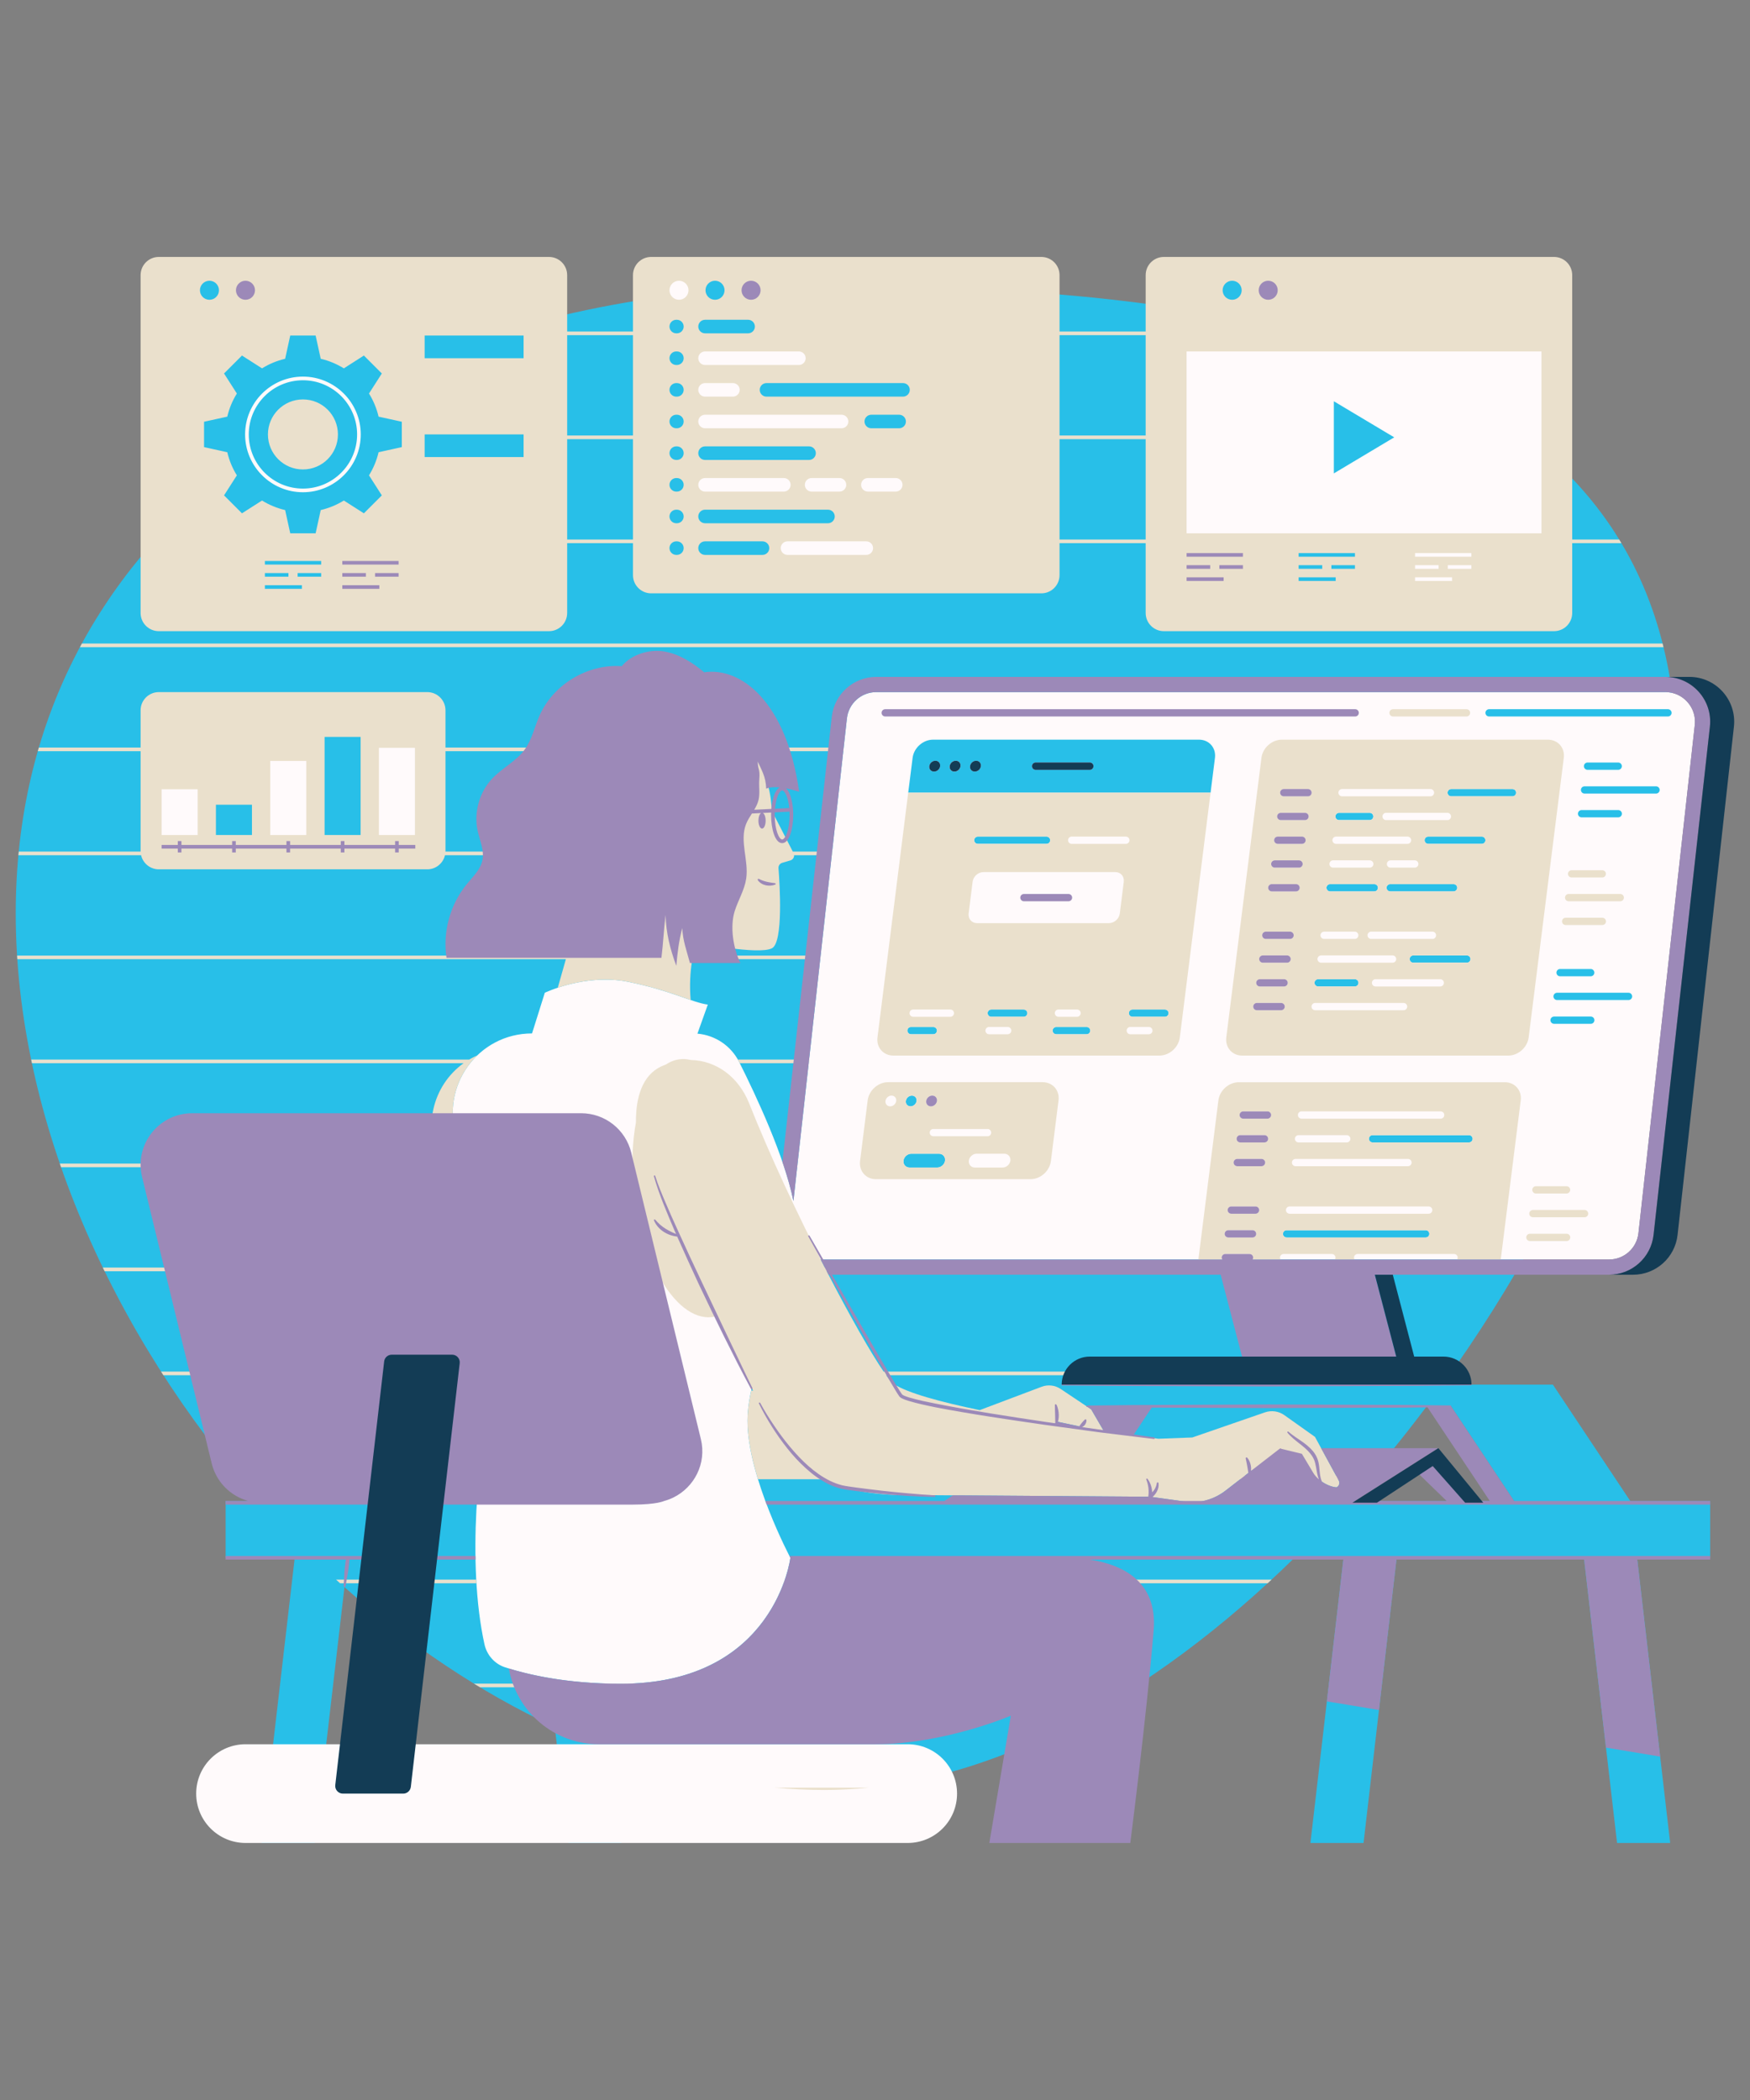 <?xml version="1.0" encoding="UTF-8"?>
<svg xmlns="http://www.w3.org/2000/svg" xmlns:xlink="http://www.w3.org/1999/xlink" width="500" zoomAndPan="magnify" viewBox="0 0 375 450" height="600" preserveAspectRatio="xMidYMid meet" version="1.0">
  <rect x="0" y="0" width="375" height="450" fill="#808080" stroke="none"/>
  <defs>
    <clipPath id="ca26e63b6f">
      <path d="M 3.371 59 L 366.629 59 L 366.629 394.922 L 3.371 394.922 Z M 3.371 59 " clip-rule="nonzero"></path>
    </clipPath>
    <clipPath id="85ddff60e2">
      <path d="M 33.77 59 L 363.512 59 L 363.512 394.922 L 33.77 394.922 Z M 33.77 59 " clip-rule="nonzero"></path>
    </clipPath>
    <clipPath id="8929575742">
      <path d="M 3.371 55 L 357 55 L 357 384 L 3.371 384 Z M 3.371 55 " clip-rule="nonzero"></path>
    </clipPath>
    <clipPath id="e548f13e37">
      <path d="M 30 60 L 366.629 60 L 366.629 394.922 L 30 394.922 Z M 30 60 " clip-rule="nonzero"></path>
    </clipPath>
    <clipPath id="5ef523d78b">
      <path d="M 71.188 145 L 371.613 145 L 371.613 384.797 L 71.188 384.797 Z M 71.188 145 " clip-rule="nonzero"></path>
    </clipPath>
  </defs>
  <g clip-path="url(#ca26e63b6f)">
    <path fill="#28bfe8" d="M 324.457 321.664 L 310.941 301.344 L 305.727 301.344 C 300.438 308.398 294.855 315.203 289.035 321.664 Z M 58.191 93.094 C 58.191 93.402 58.219 93.711 58.262 94.008 C 61.617 91.73 65.094 89.566 68.676 87.523 C 67.602 86.797 66.309 86.371 64.914 86.371 C 61.207 86.371 58.191 89.383 58.191 93.094 Z M 366.469 333.809 L 350.801 333.809 L 357.895 394.922 L 346.512 394.922 L 339.414 333.809 L 299.281 333.809 L 292.188 394.922 L 280.805 394.922 L 287.902 333.809 L 277.395 333.809 C 247.043 363.531 211.512 383.566 176.688 383.566 C 161.121 383.566 145.699 380.531 130.848 375.07 L 133.156 394.922 L 121.77 394.922 L 118.887 370.09 C 102.828 362.629 87.617 352.367 73.812 340.102 L 67.445 394.922 L 56.062 394.922 L 63.16 333.809 L 48.352 333.809 L 48.352 321.664 L 55.445 321.664 C 23.926 286.008 3.371 239.68 3.371 195.738 C 3.371 154.758 21.246 123.012 49.223 100.676 C 48.738 99.676 48.348 98.637 48.062 97.562 L 42.945 96.438 L 42.945 89.75 L 48.062 88.625 C 48.465 87.117 49.059 85.68 49.836 84.34 L 47.016 79.922 L 51.746 75.195 L 56.16 78.016 C 57.504 77.234 58.938 76.641 60.441 76.246 L 61.57 71.125 L 68.258 71.125 L 69.383 76.246 C 70.887 76.641 72.324 77.234 73.668 78.016 L 78.082 75.195 L 82.812 79.922 L 82.469 80.461 C 85.012 79.301 87.594 78.188 90.219 77.129 L 90.219 71.125 L 107.301 71.125 C 121.055 66.969 135.562 64.121 150.438 62.586 C 150.422 62.457 150.398 62.332 150.398 62.199 C 150.398 60.645 151.664 59.383 153.219 59.383 C 154.73 59.383 155.953 60.574 156.023 62.066 C 162.859 61.516 169.758 61.238 176.688 61.238 C 265.691 61.238 359.309 74.688 359.309 163.699 C 359.309 204.777 339.363 254.777 309.137 296.707 L 332.762 296.707 L 349.355 321.664 L 366.469 321.664 Z M 44.883 65.02 C 46.434 65.02 47.699 63.754 47.699 62.199 C 47.699 60.645 46.434 59.383 44.883 59.383 C 43.328 59.383 42.062 60.645 42.062 62.199 C 42.062 63.754 43.328 65.02 44.883 65.02 Z M 261.215 62.199 C 261.215 60.645 262.48 59.383 264.035 59.383 C 265.59 59.383 266.852 60.645 266.852 62.199 C 266.852 63.754 265.59 65.02 264.035 65.02 C 262.48 65.02 261.215 63.754 261.215 62.199 " fill-opacity="1" fill-rule="nonzero"></path>
  </g>
  <g clip-path="url(#85ddff60e2)">
    <path fill="#fffafb" d="M 256.312 64.238 C 257.438 64.238 258.352 63.324 258.352 62.199 C 258.352 61.074 257.438 60.16 256.312 60.16 C 255.184 60.16 254.27 61.074 254.27 62.199 C 254.27 63.324 255.184 64.238 256.312 64.238 Z M 302.445 125.273 L 311.941 125.273 L 311.941 122.934 L 302.445 122.934 Z M 298.762 93.715 L 285.824 85.984 L 285.824 101.445 Z M 331.09 115.059 L 253.496 115.059 L 253.496 74.527 L 331.09 74.527 Z M 316.074 120.336 L 309.461 120.336 L 309.461 122.672 L 316.074 122.672 Z M 302.445 120.336 L 302.445 122.672 L 309.059 122.672 L 309.059 120.336 Z M 316.074 117.738 L 302.445 117.738 L 302.445 120.074 L 316.074 120.074 Z M 97.875 125.402 L 89.941 125.402 L 89.941 126.184 L 97.875 126.184 Z M 102.008 123.582 L 102.008 122.805 L 96.957 122.805 L 96.957 123.582 Z M 94.992 122.805 L 89.941 122.805 L 89.941 123.582 L 94.992 123.582 Z M 102.008 120.207 L 89.941 120.207 L 89.941 120.984 L 102.008 120.984 Z M 48.105 125.402 L 40.172 125.402 L 40.172 126.184 L 48.105 126.184 Z M 52.234 123.582 L 52.234 122.805 L 47.188 122.805 L 47.188 123.582 Z M 45.219 122.805 L 40.172 122.805 L 40.172 123.582 L 45.219 123.582 Z M 52.234 120.207 L 40.172 120.207 L 40.172 120.984 L 52.234 120.984 Z M 104.871 101.199 L 90.996 101.199 L 90.996 106.055 L 104.871 106.055 Z M 104.871 80.012 L 90.996 80.012 L 90.996 84.867 L 104.871 84.867 Z M 37.16 64.238 C 38.285 64.238 39.195 63.324 39.195 62.199 C 39.195 61.074 38.285 60.16 37.16 60.16 C 36.035 60.16 35.121 61.074 35.121 62.199 C 35.121 63.324 36.035 64.238 37.16 64.238 Z M 53.305 93.094 C 53.305 99.492 58.512 104.699 64.914 104.699 C 71.316 104.699 76.523 99.492 76.523 93.094 C 76.523 86.691 71.316 81.484 64.914 81.484 C 58.512 81.484 53.305 86.691 53.305 93.094 Z M 52.523 93.094 C 52.523 86.262 58.082 80.703 64.914 80.703 C 71.746 80.703 77.305 86.262 77.305 93.094 C 77.305 99.922 71.746 105.48 64.914 105.48 C 58.082 105.48 52.523 99.922 52.523 93.094 Z M 200.441 163.027 C 199.805 163.027 199.223 163.547 199.145 164.184 C 199.062 164.82 199.516 165.332 200.152 165.332 C 200.789 165.332 201.371 164.82 201.449 164.184 C 201.527 163.547 201.078 163.027 200.441 163.027 Z M 233.531 163.398 L 221.926 163.398 C 221.496 163.398 221.145 163.75 221.145 164.18 C 221.145 164.613 221.496 164.961 221.926 164.961 L 233.531 164.961 C 233.961 164.961 234.312 164.613 234.312 164.18 C 234.312 163.75 233.961 163.398 233.531 163.398 Z M 145.496 65.02 C 147.051 65.02 148.316 63.754 148.316 62.199 C 148.316 60.645 147.051 59.383 145.496 59.383 C 143.945 59.383 142.68 60.645 142.68 62.199 C 142.68 63.754 143.945 65.02 145.496 65.02 Z M 166.52 117.453 C 166.52 118.684 167.52 119.684 168.75 119.684 L 185.633 119.684 C 186.863 119.684 187.863 118.684 187.863 117.453 C 187.863 116.223 186.863 115.223 185.633 115.223 L 168.75 115.223 C 167.52 115.223 166.52 116.223 166.52 117.453 Z M 151.082 106.121 L 167.965 106.121 C 169.195 106.121 170.199 105.121 170.199 103.887 C 170.199 102.656 169.195 101.66 167.965 101.66 L 151.082 101.66 C 149.852 101.66 148.848 102.656 148.848 103.887 C 148.848 105.121 149.852 106.121 151.082 106.121 Z M 151.082 92.555 L 180.336 92.555 C 181.566 92.555 182.562 91.551 182.562 90.32 C 182.562 89.094 181.566 88.094 180.336 88.094 L 151.082 88.094 C 149.852 88.094 148.848 89.094 148.848 90.32 C 148.848 91.551 149.852 92.555 151.082 92.555 Z M 185.973 106.121 L 191.945 106.121 C 193.176 106.121 194.176 105.121 194.176 103.887 C 194.176 102.656 193.176 101.66 191.945 101.66 L 185.973 101.66 C 184.742 101.66 183.742 102.656 183.742 103.887 C 183.742 105.121 184.742 106.121 185.973 106.121 Z M 179.887 106.121 C 181.117 106.121 182.117 105.121 182.117 103.887 C 182.117 102.656 181.117 101.66 179.887 101.66 L 173.918 101.66 C 172.688 101.66 171.688 102.656 171.688 103.887 C 171.688 105.121 172.688 106.121 173.918 106.121 Z M 151.082 85.773 L 157.051 85.773 C 158.281 85.773 159.285 84.77 159.285 83.539 C 159.285 82.312 158.281 81.309 157.051 81.309 L 151.082 81.309 C 149.852 81.309 148.848 82.312 148.848 83.539 C 148.848 84.77 149.852 85.773 151.082 85.773 Z M 151.082 78.988 L 171.188 78.988 C 172.418 78.988 173.418 77.988 173.418 76.758 C 173.418 75.531 172.418 74.527 171.188 74.527 L 151.082 74.527 C 149.852 74.527 148.848 75.531 148.848 76.758 C 148.848 77.988 149.852 78.988 151.082 78.988 Z M 194.504 373.766 L 52.621 373.766 C 46.777 373.766 42.039 378.5 42.039 384.344 C 42.039 390.188 46.777 394.922 52.621 394.922 L 194.504 394.922 C 200.348 394.922 205.082 390.188 205.082 384.344 C 205.082 378.5 200.348 373.766 194.504 373.766 Z M 358.195 152.75 C 358.195 152.32 357.844 151.973 357.414 151.973 L 319.09 151.973 C 318.656 151.973 318.309 152.32 318.309 152.75 C 318.309 153.184 318.656 153.531 319.09 153.531 L 357.414 153.531 C 357.844 153.531 358.195 153.184 358.195 152.75 Z M 340.188 164.961 L 346.758 164.961 C 347.188 164.961 347.539 164.613 347.539 164.18 C 347.539 163.75 347.188 163.398 346.758 163.398 L 340.188 163.398 C 339.758 163.398 339.406 163.75 339.406 164.18 C 339.406 164.613 339.758 164.961 340.188 164.961 Z M 355.641 169.273 C 355.641 168.844 355.289 168.496 354.859 168.496 L 339.547 168.496 C 339.117 168.496 338.77 168.844 338.77 169.273 C 338.77 169.703 339.117 170.055 339.547 170.055 L 354.859 170.055 C 355.289 170.055 355.641 169.703 355.641 169.273 Z M 338.906 175.148 L 346.77 175.148 C 347.203 175.148 347.551 174.797 347.551 174.367 C 347.551 173.938 347.203 173.59 346.77 173.59 L 338.906 173.59 C 338.48 173.59 338.129 173.938 338.129 174.367 C 338.129 174.797 338.48 175.148 338.906 175.148 Z M 334.301 207.645 C 333.867 207.645 333.523 207.992 333.523 208.426 C 333.523 208.852 333.867 209.203 334.301 209.203 L 340.871 209.203 C 341.297 209.203 341.648 208.852 341.648 208.426 C 341.648 207.992 341.297 207.645 340.871 207.645 Z M 349.75 213.516 C 349.75 213.086 349.402 212.734 348.973 212.734 L 333.66 212.734 C 333.23 212.734 332.879 213.086 332.879 213.516 C 332.879 213.949 333.23 214.293 333.66 214.293 L 348.973 214.293 C 349.402 214.293 349.75 213.949 349.75 213.516 Z M 341.66 218.609 C 341.66 218.176 341.312 217.832 340.883 217.832 L 333.02 217.832 C 332.59 217.832 332.238 218.176 332.238 218.609 C 332.238 219.039 332.59 219.391 333.02 219.391 L 340.883 219.391 C 341.312 219.391 341.66 219.039 341.66 218.609 Z M 324.883 169.863 C 324.883 169.434 324.535 169.082 324.102 169.082 L 310.969 169.082 C 310.539 169.082 310.191 169.434 310.191 169.863 C 310.191 170.293 310.539 170.641 310.969 170.641 L 324.102 170.641 C 324.535 170.641 324.883 170.293 324.883 169.863 Z M 318.305 180.051 C 318.305 179.617 317.957 179.27 317.527 179.27 L 306.051 179.27 C 305.621 179.27 305.27 179.617 305.27 180.051 C 305.27 180.48 305.621 180.828 306.051 180.828 L 317.527 180.828 C 317.957 180.828 318.305 180.48 318.305 180.051 Z M 315.562 244.027 C 315.562 243.598 315.215 243.246 314.781 243.246 L 294.117 243.246 C 293.688 243.246 293.34 243.598 293.34 244.027 C 293.34 244.457 293.688 244.805 294.117 244.805 L 314.781 244.805 C 315.215 244.805 315.562 244.457 315.562 244.027 Z M 256.938 158.5 L 199.945 158.5 C 197.793 158.5 195.828 160.246 195.559 162.398 L 194.617 169.863 L 259.41 169.863 L 260.348 162.398 C 260.617 160.246 259.09 158.5 256.938 158.5 Z M 250.406 217.102 C 250.406 216.672 250.059 216.324 249.629 216.324 L 242.672 216.324 C 242.242 216.324 241.895 216.672 241.895 217.102 C 241.895 217.531 242.242 217.883 242.672 217.883 L 249.629 217.883 C 250.059 217.883 250.406 217.531 250.406 217.102 Z M 233.633 220.844 C 233.633 220.414 233.281 220.066 232.852 220.066 L 226.34 220.066 C 225.91 220.066 225.559 220.414 225.559 220.844 C 225.559 221.273 225.91 221.625 226.34 221.625 L 232.852 221.625 C 233.281 221.625 233.633 221.273 233.633 220.844 Z M 220.152 217.102 C 220.152 216.672 219.801 216.324 219.371 216.324 L 212.418 216.324 C 211.984 216.324 211.637 216.672 211.637 217.102 C 211.637 217.531 211.984 217.883 212.418 217.883 L 219.371 217.883 C 219.801 217.883 220.152 217.531 220.152 217.102 Z M 201.211 247.227 L 195.273 247.227 C 194.453 247.227 193.707 247.891 193.605 248.711 C 193.504 249.527 194.082 250.191 194.902 250.191 L 200.84 250.191 C 201.656 250.191 202.406 249.527 202.508 248.711 C 202.609 247.891 202.031 247.227 201.211 247.227 Z M 195.117 237.078 C 195.75 237.078 196.332 236.559 196.414 235.922 C 196.492 235.289 196.043 234.77 195.406 234.77 C 194.77 234.77 194.188 235.289 194.109 235.922 C 194.023 236.559 194.48 237.078 195.117 237.078 Z M 194.434 220.844 C 194.434 221.273 194.781 221.625 195.211 221.625 L 199.996 221.625 C 200.426 221.625 200.777 221.273 200.777 220.844 C 200.777 220.414 200.426 220.066 199.996 220.066 L 195.211 220.066 C 194.781 220.066 194.434 220.414 194.434 220.844 Z M 225.039 180.051 C 225.039 179.617 224.691 179.27 224.258 179.27 L 209.535 179.27 C 209.105 179.27 208.758 179.617 208.758 180.051 C 208.758 180.48 209.105 180.828 209.535 180.828 L 224.258 180.828 C 224.691 180.828 225.039 180.48 225.039 180.051 Z M 274.918 264.398 C 274.918 264.832 275.266 265.176 275.699 265.176 L 305.508 265.176 C 305.941 265.176 306.285 264.832 306.285 264.398 C 306.285 263.969 305.941 263.617 305.508 263.617 L 275.699 263.617 C 275.266 263.617 274.918 263.969 274.918 264.398 Z M 281.68 210.605 C 281.68 211.035 282.031 211.387 282.461 211.387 L 290.32 211.387 C 290.75 211.387 291.102 211.035 291.102 210.605 C 291.102 210.176 290.75 209.828 290.32 209.828 L 282.461 209.828 C 282.031 209.828 281.68 210.176 281.68 210.605 Z M 284.242 190.234 C 284.242 190.664 284.59 191.016 285.02 191.016 L 294.492 191.016 C 294.926 191.016 295.273 190.664 295.273 190.234 C 295.273 189.805 294.926 189.457 294.492 189.457 L 285.02 189.457 C 284.59 189.457 284.242 189.805 284.242 190.234 Z M 286.16 174.957 C 286.16 175.387 286.508 175.734 286.938 175.734 L 293.508 175.734 C 293.938 175.734 294.285 175.387 294.285 174.957 C 294.285 174.527 293.938 174.176 293.508 174.176 L 286.938 174.176 C 286.508 174.176 286.16 174.527 286.16 174.957 Z M 312.262 190.234 C 312.262 189.805 311.91 189.457 311.48 189.457 L 297.902 189.457 C 297.473 189.457 297.121 189.805 297.121 190.234 C 297.121 190.664 297.473 191.016 297.902 191.016 L 311.48 191.016 C 311.91 191.016 312.262 190.664 312.262 190.234 Z M 314.324 206.293 C 314.758 206.293 315.105 205.945 315.105 205.512 C 315.105 205.082 314.758 204.734 314.324 204.734 L 302.848 204.734 C 302.418 204.734 302.07 205.082 302.07 205.512 C 302.07 205.945 302.418 206.293 302.848 206.293 Z M 363.168 155.352 L 351.094 264.258 C 350.738 267.473 348.023 269.898 344.789 269.898 L 175.711 269.898 C 173.883 269.898 172.203 269.152 170.988 267.789 C 170.742 267.52 170.535 267.23 170.348 266.93 C 168.59 279.406 160.176 293.484 160.176 304.461 C 160.176 316.516 169.367 333.809 169.367 333.809 C 169.367 333.809 166.105 360.805 133 360.805 C 121.031 360.805 112.586 358.707 108.242 357.285 C 105.984 356.551 104.32 354.652 103.812 352.336 C 99.965 334.867 102.574 310.062 105.285 301.344 C 107.121 295.449 104.965 265.254 97.883 243.727 C 94.27 232.746 102.449 221.449 114.008 221.449 L 116.746 212.734 C 116.746 212.734 125.449 208.527 134.648 210.398 C 143.848 212.27 148.242 214.797 151.672 215.277 L 149.449 221.496 C 153.242 221.828 156.637 224.086 158.371 227.531 C 162.113 234.969 168.066 247.742 170.02 257.34 L 181.48 153.953 C 181.836 150.734 184.547 148.309 187.785 148.309 L 356.863 148.309 C 358.688 148.309 360.371 149.062 361.586 150.422 C 362.809 151.785 363.367 153.535 363.168 155.352 Z M 204.805 163.027 C 204.172 163.027 203.59 163.547 203.508 164.184 C 203.43 164.82 203.879 165.332 204.516 165.332 C 205.152 165.332 205.734 164.82 205.812 164.184 C 205.895 163.547 205.445 163.027 204.805 163.027 Z M 209.172 163.027 C 208.535 163.027 207.953 163.547 207.875 164.184 C 207.793 164.82 208.246 165.332 208.883 165.332 C 209.52 165.332 210.102 164.82 210.18 164.184 C 210.258 163.547 209.809 163.027 209.172 163.027 Z M 89.695 159.469 L 80.414 159.469 L 80.414 179.711 L 89.695 179.711 Z M 57.133 179.711 L 66.414 179.711 L 66.414 162.273 L 57.133 162.273 Z M 43.133 179.711 L 33.852 179.711 L 33.852 168.355 L 43.133 168.355 L 43.133 179.711 " fill-opacity="1" fill-rule="nonzero"></path>
  </g>
  <g clip-path="url(#8929575742)">
    <path fill="#eae0cc" d="M 64.914 100.598 C 69.059 100.598 72.414 97.238 72.414 93.094 C 72.414 88.949 69.059 85.59 64.914 85.59 C 60.77 85.59 57.414 88.949 57.414 93.094 C 57.414 97.238 60.77 100.598 64.914 100.598 Z M 42.844 62.199 C 42.844 63.324 43.754 64.238 44.883 64.238 C 46.008 64.238 46.918 63.324 46.918 62.199 C 46.918 61.074 46.008 60.16 44.883 60.16 C 43.754 60.16 42.844 61.074 42.844 62.199 Z M 48.008 80.031 L 50.758 84.328 C 49.816 85.832 49.121 87.504 48.703 89.281 L 43.727 90.375 L 43.727 95.809 L 48.703 96.906 C 49.121 98.684 49.816 100.352 50.758 101.859 L 48.008 106.152 L 51.852 109.996 L 56.148 107.254 C 57.656 108.188 59.32 108.883 61.102 109.301 L 62.195 114.281 L 67.633 114.281 L 68.727 109.301 C 70.504 108.883 72.172 108.188 73.68 107.254 L 77.977 109.996 L 81.82 106.152 L 79.07 101.859 C 80.008 100.352 80.707 98.684 81.125 96.906 L 86.102 95.809 L 86.102 90.375 L 81.125 89.281 C 80.707 87.504 80.008 85.832 79.07 84.328 L 81.82 80.031 L 77.977 76.188 L 73.68 78.934 C 72.172 78 70.504 77.297 68.727 76.883 L 67.633 71.902 L 62.195 71.902 L 61.102 76.883 C 59.32 77.297 57.656 78 56.148 78.934 L 51.852 76.188 Z M 90.996 97.945 L 112.199 97.945 L 112.199 93.094 L 90.996 93.094 Z M 90.996 76.758 L 112.199 76.758 L 112.199 71.902 L 90.996 71.902 Z M 68.824 120.207 L 56.762 120.207 L 56.762 120.984 L 68.824 120.984 Z M 68.824 122.805 L 63.777 122.805 L 63.777 123.582 L 68.824 123.582 Z M 61.809 123.582 L 61.809 122.805 L 56.762 122.805 L 56.762 123.582 Z M 64.695 125.402 L 56.762 125.402 L 56.762 126.184 L 64.695 126.184 Z M 121.535 115.613 L 135.637 115.613 L 135.637 94.105 L 121.535 94.105 Z M 121.535 93.324 L 135.637 93.324 L 135.637 71.816 L 121.535 71.816 Z M 143.461 117.453 C 143.461 118.258 144.109 118.906 144.91 118.906 L 145.047 118.906 C 145.852 118.906 146.5 118.258 146.5 117.453 C 146.5 116.652 145.852 116.004 145.047 116.004 L 144.91 116.004 C 144.109 116.004 143.461 116.652 143.461 117.453 Z M 143.461 110.672 C 143.461 111.473 144.109 112.125 144.91 112.125 L 145.047 112.125 C 145.852 112.125 146.5 111.473 146.5 110.672 C 146.5 109.871 145.852 109.219 145.047 109.219 L 144.91 109.219 C 144.109 109.219 143.461 109.871 143.461 110.672 Z M 143.461 103.891 C 143.461 104.691 144.109 105.34 144.91 105.34 L 145.047 105.34 C 145.852 105.34 146.5 104.691 146.5 103.891 C 146.5 103.086 145.852 102.438 145.047 102.438 L 144.91 102.438 C 144.109 102.438 143.461 103.086 143.461 103.891 Z M 143.461 97.105 C 143.461 97.906 144.109 98.559 144.91 98.559 L 145.047 98.559 C 145.852 98.559 146.5 97.906 146.5 97.105 C 146.5 96.305 145.852 95.652 145.047 95.652 L 144.91 95.652 C 144.109 95.652 143.461 96.305 143.461 97.105 Z M 143.461 90.32 C 143.461 91.125 144.109 91.773 144.91 91.773 L 145.047 91.773 C 145.852 91.773 146.5 91.125 146.5 90.32 C 146.5 89.52 145.852 88.871 145.047 88.871 L 144.91 88.871 C 144.109 88.871 143.461 89.52 143.461 90.32 Z M 143.461 83.539 C 143.461 84.34 144.109 84.992 144.91 84.992 L 145.047 84.992 C 145.852 84.992 146.5 84.34 146.5 83.539 C 146.5 82.738 145.852 82.09 145.047 82.09 L 144.91 82.09 C 144.109 82.09 143.461 82.738 143.461 83.539 Z M 143.461 76.758 C 143.461 77.559 144.109 78.211 144.91 78.211 L 145.047 78.211 C 145.852 78.211 146.5 77.559 146.5 76.758 C 146.5 75.957 145.852 75.309 145.047 75.309 L 144.91 75.309 C 144.109 75.309 143.461 75.957 143.461 76.758 Z M 143.461 69.977 C 143.461 70.777 144.109 71.426 144.91 71.426 L 145.047 71.426 C 145.852 71.426 146.5 70.777 146.5 69.977 C 146.5 69.176 145.852 68.523 145.047 68.523 L 144.91 68.523 C 144.109 68.523 143.461 69.176 143.461 69.977 Z M 143.461 62.199 C 143.461 63.324 144.371 64.238 145.496 64.238 C 146.625 64.238 147.535 63.324 147.535 62.199 C 147.535 61.074 146.625 60.16 145.496 60.16 C 144.371 60.16 143.461 61.074 143.461 62.199 Z M 149.629 117.453 C 149.629 118.258 150.281 118.906 151.082 118.906 L 163.391 118.906 C 164.191 118.906 164.844 118.258 164.844 117.453 C 164.844 116.652 164.191 116.004 163.391 116.004 L 151.082 116.004 C 150.281 116.004 149.629 116.652 149.629 117.453 Z M 149.629 110.672 C 149.629 111.473 150.281 112.125 151.082 112.125 L 177.422 112.125 C 178.223 112.125 178.875 111.473 178.875 110.672 C 178.875 109.871 178.223 109.219 177.422 109.219 L 151.082 109.219 C 150.281 109.219 149.629 109.871 149.629 110.672 Z M 149.629 103.891 C 149.629 104.691 150.281 105.34 151.082 105.34 L 167.965 105.34 C 168.766 105.34 169.418 104.691 169.418 103.891 C 169.418 103.086 168.766 102.438 167.965 102.438 L 151.082 102.438 C 150.281 102.438 149.629 103.086 149.629 103.891 Z M 149.629 97.105 C 149.629 97.906 150.281 98.559 151.082 98.559 L 173.371 98.559 C 174.172 98.559 174.82 97.906 174.82 97.105 C 174.82 96.305 174.172 95.652 173.371 95.652 L 151.082 95.652 C 150.281 95.652 149.629 96.305 149.629 97.105 Z M 149.629 90.32 C 149.629 91.125 150.281 91.773 151.082 91.773 L 180.336 91.773 C 181.137 91.773 181.785 91.125 181.785 90.32 C 181.785 89.52 181.137 88.871 180.336 88.871 L 151.082 88.871 C 150.281 88.871 149.629 89.52 149.629 90.32 Z M 149.629 83.539 C 149.629 84.34 150.281 84.992 151.082 84.992 L 157.051 84.992 C 157.852 84.992 158.504 84.34 158.504 83.539 C 158.504 82.738 157.852 82.09 157.051 82.09 L 151.082 82.09 C 150.281 82.09 149.629 82.738 149.629 83.539 Z M 149.629 76.758 C 149.629 77.559 150.281 78.211 151.082 78.211 L 171.188 78.211 C 171.988 78.211 172.641 77.559 172.641 76.758 C 172.641 75.957 171.988 75.309 171.188 75.309 L 151.082 75.309 C 150.281 75.309 149.629 75.957 149.629 76.758 Z M 149.629 69.977 C 149.629 70.777 150.281 71.426 151.082 71.426 L 160.312 71.426 C 161.113 71.426 161.762 70.777 161.762 69.977 C 161.762 69.176 161.113 68.523 160.312 68.523 L 151.082 68.523 C 150.281 68.523 149.629 69.176 149.629 69.977 Z M 151.18 62.199 C 151.18 63.324 152.094 64.238 153.219 64.238 C 154.344 64.238 155.258 63.324 155.258 62.199 C 155.258 61.074 154.344 60.16 153.219 60.16 C 152.094 60.16 151.18 61.074 151.18 62.199 Z M 193.5 82.09 L 164.246 82.09 C 163.445 82.09 162.797 82.738 162.797 83.539 C 162.797 84.34 163.445 84.992 164.246 84.992 L 193.5 84.992 C 194.301 84.992 194.953 84.34 194.953 83.539 C 194.953 82.738 194.301 82.09 193.5 82.09 Z M 194.121 90.32 C 194.121 89.52 193.473 88.871 192.672 88.871 L 186.703 88.871 C 185.902 88.871 185.25 89.52 185.25 90.32 C 185.25 91.125 185.902 91.773 186.703 91.773 L 192.672 91.773 C 193.473 91.773 194.121 91.125 194.121 90.32 Z M 193.395 103.891 C 193.395 103.086 192.746 102.438 191.945 102.438 L 185.973 102.438 C 185.172 102.438 184.523 103.086 184.523 103.891 C 184.523 104.691 185.172 105.34 185.973 105.34 L 191.945 105.34 C 192.746 105.34 193.395 104.691 193.395 103.891 Z M 181.34 103.891 C 181.34 103.086 180.691 102.438 179.887 102.438 L 173.914 102.438 C 173.113 102.438 172.465 103.086 172.465 103.891 C 172.465 104.691 173.113 105.34 173.914 105.34 L 179.887 105.34 C 180.691 105.34 181.34 104.691 181.34 103.891 Z M 187.086 117.453 C 187.086 116.652 186.438 116.004 185.633 116.004 L 168.75 116.004 C 167.949 116.004 167.301 116.652 167.301 117.453 C 167.301 118.258 167.949 118.906 168.75 118.906 L 185.633 118.906 C 186.438 118.906 187.086 118.258 187.086 117.453 Z M 227.043 115.613 L 245.5 115.613 L 245.5 94.105 L 227.043 94.105 Z M 227.043 93.324 L 245.5 93.324 L 245.5 71.816 L 227.043 71.816 Z M 254.27 114.281 L 330.312 114.281 L 330.312 75.309 L 254.27 75.309 Z M 261.992 62.199 C 261.992 63.324 262.906 64.238 264.035 64.238 C 265.16 64.238 266.074 63.324 266.074 62.199 C 266.074 61.074 265.16 60.16 264.035 60.16 C 262.906 60.16 261.992 61.074 261.992 62.199 Z M 315.293 118.516 L 303.227 118.516 L 303.227 119.297 L 315.293 119.297 Z M 315.293 121.113 L 310.242 121.113 L 310.242 121.895 L 315.293 121.895 Z M 308.277 121.895 L 308.277 121.113 L 303.227 121.113 L 303.227 121.895 Z M 311.16 123.715 L 303.227 123.715 L 303.227 124.492 L 311.16 124.492 Z M 290.348 118.516 L 278.281 118.516 L 278.281 119.297 L 290.348 119.297 Z M 290.348 121.113 L 285.297 121.113 L 285.297 121.895 L 290.348 121.895 Z M 283.332 121.895 L 283.332 121.113 L 278.281 121.113 L 278.281 121.895 Z M 286.219 123.715 L 278.281 123.715 L 278.281 124.492 L 286.219 124.492 Z M 30.129 131.355 L 30.129 58.957 C 30.129 56.801 31.875 55.059 34.027 55.059 L 117.637 55.059 C 119.789 55.059 121.535 56.801 121.535 58.957 L 121.535 71.039 L 135.637 71.039 L 135.637 58.957 C 135.637 56.801 137.383 55.059 139.535 55.059 L 223.145 55.059 C 225.297 55.059 227.043 56.801 227.043 58.957 L 227.043 71.039 L 245.5 71.039 L 245.5 58.957 C 245.5 56.801 247.242 55.059 249.395 55.059 L 333.004 55.059 C 335.16 55.059 336.902 56.801 336.902 58.957 L 336.902 115.613 L 346.973 115.613 C 347.133 115.871 347.277 116.137 347.43 116.395 L 336.902 116.395 L 336.902 131.355 C 336.902 133.508 335.16 135.25 333.004 135.25 L 249.395 135.25 C 247.242 135.25 245.5 133.508 245.5 131.355 L 245.5 116.395 L 227.043 116.395 L 227.043 123.246 C 227.043 125.398 225.297 127.145 223.145 127.145 L 139.535 127.145 C 137.383 127.145 135.637 125.398 135.637 123.246 L 135.637 116.395 L 121.535 116.395 L 121.535 131.355 C 121.535 133.508 119.789 135.25 117.637 135.25 L 34.027 135.25 C 31.875 135.25 30.129 133.508 30.129 131.355 Z M 298.508 151.973 C 298.078 151.973 297.727 152.32 297.727 152.75 C 297.727 153.184 298.078 153.531 298.508 153.531 L 314.254 153.531 C 314.684 153.531 315.031 153.184 315.031 152.75 C 315.031 152.32 314.684 151.973 314.254 151.973 Z M 315.562 244.027 C 315.562 243.598 315.215 243.246 314.781 243.246 L 294.117 243.246 C 293.688 243.246 293.34 243.598 293.34 244.027 C 293.34 244.457 293.688 244.805 294.117 244.805 L 314.781 244.805 C 315.215 244.805 315.562 244.457 315.562 244.027 Z M 306.926 259.305 C 306.926 258.875 306.578 258.527 306.148 258.527 L 276.34 258.527 C 275.91 258.527 275.559 258.875 275.559 259.305 C 275.559 259.734 275.91 260.086 276.34 260.086 L 306.148 260.086 C 306.578 260.086 306.926 259.734 306.926 259.305 Z M 306.285 264.398 C 306.285 263.969 305.941 263.617 305.508 263.617 L 275.699 263.617 C 275.266 263.617 274.918 263.969 274.918 264.398 C 274.918 264.832 275.266 265.176 275.699 265.176 L 305.508 265.176 C 305.941 265.176 306.285 264.832 306.285 264.398 Z M 276.84 249.117 C 276.84 249.551 277.188 249.898 277.617 249.898 L 301.707 249.898 C 302.137 249.898 302.488 249.551 302.488 249.117 C 302.488 248.688 302.137 248.34 301.707 248.34 L 277.617 248.34 C 277.188 248.34 276.84 248.688 276.84 249.117 Z M 277.48 244.027 C 277.48 244.457 277.828 244.805 278.262 244.805 L 288.594 244.805 C 289.02 244.805 289.371 244.457 289.371 244.027 C 289.371 243.598 289.02 243.246 288.594 243.246 L 278.262 243.246 C 277.828 243.246 277.48 243.598 277.48 244.027 Z M 278.121 238.934 C 278.121 239.363 278.469 239.715 278.898 239.715 L 308.707 239.715 C 309.141 239.715 309.488 239.363 309.488 238.934 C 309.488 238.504 309.141 238.156 308.707 238.156 L 278.898 238.156 C 278.469 238.156 278.121 238.504 278.121 238.934 Z M 272.383 238.934 C 272.383 238.504 272.031 238.156 271.605 238.156 L 266.406 238.156 C 265.977 238.156 265.625 238.504 265.625 238.934 C 265.625 239.363 265.977 239.715 266.406 239.715 L 271.605 239.715 C 272.031 239.715 272.383 239.363 272.383 238.934 Z M 271.742 244.027 C 271.742 243.598 271.395 243.246 270.961 243.246 L 265.766 243.246 C 265.332 243.246 264.988 243.598 264.988 244.027 C 264.988 244.457 265.332 244.805 265.766 244.805 L 270.961 244.805 C 271.395 244.805 271.742 244.457 271.742 244.027 Z M 271.102 249.117 C 271.102 248.688 270.754 248.34 270.32 248.34 L 265.125 248.34 C 264.695 248.34 264.344 248.688 264.344 249.117 C 264.344 249.551 264.695 249.898 265.125 249.898 L 270.32 249.898 C 270.754 249.898 271.102 249.551 271.102 249.117 Z M 269.824 259.305 C 269.824 258.875 269.473 258.527 269.043 258.527 L 263.844 258.527 C 263.414 258.527 263.066 258.875 263.066 259.305 C 263.066 259.734 263.414 260.086 263.844 260.086 L 269.043 260.086 C 269.473 260.086 269.824 259.734 269.824 259.305 Z M 269.184 264.398 C 269.184 263.969 268.832 263.617 268.402 263.617 L 263.207 263.617 C 262.773 263.617 262.426 263.969 262.426 264.398 C 262.426 264.832 262.773 265.176 263.207 265.176 L 268.402 265.176 C 268.832 265.176 269.184 264.832 269.184 264.398 Z M 325.871 235.801 L 321.586 269.898 L 312.227 269.898 C 312.309 269.781 312.363 269.645 312.363 269.492 C 312.363 269.059 312.016 268.711 311.582 268.711 L 290.918 268.711 C 290.488 268.711 290.141 269.059 290.141 269.492 C 290.141 269.645 290.195 269.781 290.273 269.898 L 286.039 269.898 C 286.113 269.781 286.172 269.645 286.172 269.492 C 286.172 269.059 285.82 268.711 285.391 268.711 L 275.059 268.711 C 274.629 268.711 274.277 269.059 274.277 269.492 C 274.277 269.645 274.336 269.781 274.41 269.898 L 268.406 269.898 C 268.484 269.781 268.539 269.645 268.539 269.492 C 268.539 269.059 268.191 268.711 267.762 268.711 L 262.566 268.711 C 262.133 268.711 261.785 269.059 261.785 269.492 C 261.785 269.645 261.84 269.781 261.922 269.898 L 256.797 269.898 L 261.082 235.801 C 261.355 233.648 263.316 231.906 265.473 231.906 L 322.465 231.906 C 324.613 231.906 326.145 233.648 325.871 235.801 Z M 215.211 247.227 L 209.273 247.227 C 208.457 247.227 207.711 247.891 207.609 248.711 C 207.504 249.527 208.086 250.191 208.902 250.191 L 214.84 250.191 C 215.66 250.191 216.406 249.527 216.512 248.711 C 216.609 247.891 216.031 247.227 215.211 247.227 Z M 201.211 247.227 L 195.273 247.227 C 194.453 247.227 193.707 247.891 193.605 248.711 C 193.504 249.527 194.082 250.191 194.902 250.191 L 200.84 250.191 C 201.656 250.191 202.406 249.527 202.508 248.711 C 202.609 247.891 202.031 247.227 201.211 247.227 Z M 191.039 234.77 C 190.402 234.77 189.82 235.289 189.742 235.922 C 189.66 236.559 190.113 237.078 190.75 237.078 C 191.387 237.078 191.965 236.559 192.047 235.922 C 192.129 235.289 191.676 234.77 191.039 234.77 Z M 195.117 237.078 C 195.75 237.078 196.332 236.559 196.414 235.922 C 196.492 235.289 196.043 234.77 195.406 234.77 C 194.77 234.77 194.188 235.289 194.109 235.922 C 194.023 236.559 194.48 237.078 195.117 237.078 Z M 199.48 237.078 C 200.117 237.078 200.695 236.559 200.777 235.922 C 200.859 235.289 200.406 234.77 199.77 234.77 C 199.133 234.77 198.555 235.289 198.473 235.922 C 198.391 236.559 198.844 237.078 199.48 237.078 Z M 211.621 241.926 L 200.004 241.926 C 199.574 241.926 199.223 242.277 199.223 242.703 C 199.223 243.137 199.574 243.484 200.004 243.484 L 211.621 243.484 C 212.051 243.484 212.398 243.137 212.398 242.703 C 212.398 242.277 212.051 241.926 211.621 241.926 Z M 223.418 231.895 C 225.57 231.895 227.102 233.645 226.828 235.793 L 225.195 248.785 C 224.926 250.938 222.961 252.684 220.809 252.684 L 187.707 252.684 C 185.555 252.684 184.027 250.938 184.301 248.785 L 185.93 235.793 C 186.203 233.645 188.168 231.895 190.32 231.895 Z M 205.812 164.184 C 205.895 163.547 205.445 163.027 204.805 163.027 C 204.172 163.027 203.59 163.547 203.508 164.184 C 203.43 164.82 203.879 165.332 204.516 165.332 C 205.152 165.332 205.734 164.82 205.812 164.184 Z M 246.965 220.844 C 246.965 220.414 246.617 220.066 246.188 220.066 L 242.203 220.066 C 241.77 220.066 241.426 220.414 241.426 220.844 C 241.426 221.273 241.77 221.625 242.203 221.625 L 246.188 221.625 C 246.617 221.625 246.965 221.273 246.965 220.844 Z M 241.254 180.828 C 241.684 180.828 242.035 180.48 242.035 180.051 C 242.035 179.617 241.684 179.27 241.254 179.27 L 229.648 179.27 C 229.219 179.27 228.871 179.617 228.871 180.051 C 228.871 180.48 229.219 180.828 229.648 180.828 Z M 238.996 186.875 L 210.758 186.875 C 209.609 186.875 208.562 187.805 208.418 188.953 L 207.562 195.746 C 207.422 196.891 208.234 197.82 209.383 197.82 L 237.617 197.82 C 238.766 197.82 239.812 196.891 239.957 195.746 L 240.809 188.953 C 240.957 187.805 240.141 186.875 238.996 186.875 Z M 226.812 217.883 L 230.793 217.883 C 231.223 217.883 231.574 217.531 231.574 217.102 C 231.574 216.672 231.223 216.324 230.793 216.324 L 226.812 216.324 C 226.379 216.324 226.031 216.672 226.031 217.102 C 226.031 217.531 226.379 217.883 226.812 217.883 Z M 233.633 220.844 C 233.633 220.414 233.281 220.066 232.852 220.066 L 226.34 220.066 C 225.91 220.066 225.559 220.414 225.559 220.844 C 225.559 221.273 225.91 221.625 226.34 221.625 L 232.852 221.625 C 233.281 221.625 233.633 221.273 233.633 220.844 Z M 220.152 217.102 C 220.152 216.672 219.801 216.324 219.371 216.324 L 212.418 216.324 C 211.984 216.324 211.637 216.672 211.637 217.102 C 211.637 217.531 211.984 217.883 212.418 217.883 L 219.371 217.883 C 219.801 217.883 220.152 217.531 220.152 217.102 Z M 216.711 220.844 C 216.711 220.414 216.359 220.066 215.93 220.066 L 211.945 220.066 C 211.516 220.066 211.164 220.414 211.164 220.844 C 211.164 221.273 211.516 221.625 211.945 221.625 L 215.93 221.625 C 216.359 221.625 216.711 221.273 216.711 220.844 Z M 204.426 217.102 C 204.426 216.672 204.078 216.324 203.648 216.324 L 195.684 216.324 C 195.254 216.324 194.902 216.672 194.902 217.102 C 194.902 217.531 195.254 217.883 195.684 217.883 L 203.648 217.883 C 204.078 217.883 204.426 217.531 204.426 217.102 Z M 200.777 220.844 C 200.777 220.414 200.426 220.066 199.996 220.066 L 195.211 220.066 C 194.781 220.066 194.434 220.414 194.434 220.844 C 194.434 221.273 194.781 221.625 195.211 221.625 L 199.996 221.625 C 200.426 221.625 200.777 221.273 200.777 220.844 Z M 208.758 180.051 C 208.758 180.48 209.105 180.828 209.535 180.828 L 224.258 180.828 C 224.691 180.828 225.039 180.48 225.039 180.051 C 225.039 179.617 224.691 179.27 224.258 179.27 L 209.535 179.27 C 209.105 179.27 208.758 179.617 208.758 180.051 Z M 241.895 217.102 C 241.895 217.531 242.242 217.883 242.672 217.883 L 249.629 217.883 C 250.059 217.883 250.406 217.531 250.406 217.102 C 250.406 216.672 250.059 216.324 249.629 216.324 L 242.672 216.324 C 242.242 216.324 241.895 216.672 241.895 217.102 Z M 248.43 226.199 L 191.438 226.199 C 189.285 226.199 187.758 224.453 188.031 222.301 L 194.617 169.863 L 259.41 169.863 L 260.348 162.398 L 252.816 222.301 C 252.547 224.453 250.582 226.199 248.43 226.199 Z M 335.703 264.375 L 327.84 264.375 C 327.41 264.375 327.059 264.727 327.059 265.156 C 327.059 265.586 327.41 265.938 327.84 265.938 L 335.703 265.938 C 336.133 265.938 336.484 265.586 336.484 265.156 C 336.484 264.727 336.133 264.375 335.703 264.375 Z M 339.547 259.281 L 328.48 259.281 C 328.051 259.281 327.703 259.633 327.703 260.062 C 327.703 260.496 328.051 260.84 328.48 260.84 L 339.547 260.84 C 339.98 260.84 340.328 260.496 340.328 260.062 C 340.328 259.633 339.98 259.281 339.547 259.281 Z M 329.121 255.75 L 335.691 255.75 C 336.117 255.75 336.469 255.398 336.469 254.969 C 336.469 254.543 336.117 254.191 335.691 254.191 L 329.121 254.191 C 328.688 254.191 328.344 254.543 328.344 254.969 C 328.344 255.398 328.688 255.75 329.121 255.75 Z M 343.359 196.66 L 335.496 196.66 C 335.066 196.66 334.719 197.012 334.719 197.441 C 334.719 197.871 335.066 198.219 335.496 198.219 L 343.359 198.219 C 343.789 198.219 344.141 197.871 344.141 197.441 C 344.141 197.012 343.789 196.66 343.359 196.66 Z M 347.203 191.57 L 336.137 191.57 C 335.703 191.57 335.359 191.918 335.359 192.348 C 335.359 192.777 335.703 193.129 336.137 193.129 L 347.203 193.129 C 347.637 193.129 347.98 192.777 347.98 192.348 C 347.98 191.918 347.637 191.57 347.203 191.57 Z M 336.777 186.477 C 336.348 186.477 335.996 186.824 335.996 187.254 C 335.996 187.688 336.348 188.035 336.777 188.035 L 343.344 188.035 C 343.777 188.035 344.125 187.688 344.125 187.254 C 344.125 186.824 343.777 186.477 343.344 186.477 Z M 324.883 169.863 C 324.883 169.434 324.535 169.082 324.102 169.082 L 310.969 169.082 C 310.539 169.082 310.191 169.434 310.191 169.863 C 310.191 170.293 310.539 170.641 310.969 170.641 L 324.102 170.641 C 324.535 170.641 324.883 170.293 324.883 169.863 Z M 318.305 180.051 C 318.305 179.617 317.957 179.27 317.527 179.27 L 306.051 179.27 C 305.621 179.27 305.27 179.617 305.27 180.051 C 305.27 180.48 305.621 180.828 306.051 180.828 L 317.527 180.828 C 317.957 180.828 318.305 180.48 318.305 180.051 Z M 315.105 205.512 C 315.105 205.082 314.758 204.734 314.324 204.734 L 302.848 204.734 C 302.418 204.734 302.07 205.082 302.07 205.512 C 302.07 205.945 302.418 206.293 302.848 206.293 L 314.324 206.293 C 314.758 206.293 315.105 205.945 315.105 205.512 Z M 309.406 210.605 C 309.406 210.176 309.062 209.828 308.629 209.828 L 294.762 209.828 C 294.328 209.828 293.98 210.176 293.98 210.605 C 293.98 211.035 294.328 211.387 294.762 211.387 L 308.629 211.387 C 309.062 211.387 309.406 211.035 309.406 210.605 Z M 301.547 215.699 C 301.547 215.27 301.199 214.918 300.77 214.918 L 281.82 214.918 C 281.387 214.918 281.039 215.27 281.039 215.699 C 281.039 216.133 281.387 216.477 281.82 216.477 L 300.77 216.477 C 301.199 216.477 301.547 216.133 301.547 215.699 Z M 281.062 169.863 C 281.062 169.434 280.715 169.082 280.281 169.082 L 275.086 169.082 C 274.656 169.082 274.309 169.434 274.309 169.863 C 274.309 170.293 274.656 170.641 275.086 170.641 L 280.281 170.641 C 280.715 170.641 281.062 170.293 281.062 169.863 Z M 280.422 174.957 C 280.422 174.527 280.074 174.176 279.645 174.176 L 274.449 174.176 C 274.016 174.176 273.668 174.527 273.668 174.957 C 273.668 175.387 274.016 175.734 274.449 175.734 L 279.645 175.734 C 280.074 175.734 280.422 175.387 280.422 174.957 Z M 279.781 180.051 C 279.781 179.617 279.434 179.27 279.004 179.27 L 273.809 179.27 C 273.375 179.27 273.027 179.617 273.027 180.051 C 273.027 180.48 273.375 180.828 273.809 180.828 L 279.004 180.828 C 279.434 180.828 279.781 180.48 279.781 180.051 Z M 279.145 185.141 C 279.145 184.711 278.793 184.363 278.363 184.363 L 273.164 184.363 C 272.738 184.363 272.387 184.711 272.387 185.141 C 272.387 185.57 272.738 185.922 273.164 185.922 L 278.363 185.922 C 278.793 185.922 279.145 185.57 279.145 185.141 Z M 278.504 190.234 C 278.504 189.805 278.152 189.457 277.723 189.457 L 272.527 189.457 C 272.098 189.457 271.746 189.805 271.746 190.234 C 271.746 190.664 272.098 191.016 272.527 191.016 L 277.723 191.016 C 278.152 191.016 278.504 190.664 278.504 190.234 Z M 277.223 200.422 C 277.223 199.988 276.875 199.641 276.441 199.641 L 271.246 199.641 C 270.816 199.641 270.469 199.988 270.469 200.422 C 270.469 200.852 270.816 201.203 271.246 201.203 L 276.441 201.203 C 276.875 201.203 277.223 200.852 277.223 200.422 Z M 276.582 205.512 C 276.582 205.082 276.23 204.734 275.805 204.734 L 270.605 204.734 C 270.176 204.734 269.824 205.082 269.824 205.512 C 269.824 205.945 270.176 206.293 270.605 206.293 L 275.805 206.293 C 276.23 206.293 276.582 205.945 276.582 205.512 Z M 275.941 210.605 C 275.941 210.176 275.594 209.828 275.164 209.828 L 269.965 209.828 C 269.535 209.828 269.188 210.176 269.188 210.605 C 269.188 211.035 269.535 211.387 269.965 211.387 L 275.164 211.387 C 275.594 211.387 275.941 211.035 275.941 210.605 Z M 275.305 215.699 C 275.305 215.27 274.953 214.918 274.523 214.918 L 269.324 214.918 C 268.898 214.918 268.547 215.27 268.547 215.699 C 268.547 216.133 268.898 216.477 269.324 216.477 L 274.523 216.477 C 274.953 216.477 275.305 216.133 275.305 215.699 Z M 281.68 210.605 C 281.68 211.035 282.031 211.387 282.461 211.387 L 290.32 211.387 C 290.75 211.387 291.102 211.035 291.102 210.605 C 291.102 210.176 290.75 209.828 290.32 209.828 L 282.461 209.828 C 282.031 209.828 281.68 210.176 281.68 210.605 Z M 282.32 205.512 C 282.32 205.945 282.668 206.293 283.098 206.293 L 298.414 206.293 C 298.84 206.293 299.191 205.945 299.191 205.512 C 299.191 205.082 298.84 204.734 298.414 204.734 L 283.098 204.734 C 282.668 204.734 282.32 205.082 282.32 205.512 Z M 282.957 200.422 C 282.957 200.852 283.309 201.203 283.738 201.203 L 290.305 201.203 C 290.738 201.203 291.086 200.852 291.086 200.422 C 291.086 199.988 290.738 199.641 290.305 199.641 L 283.738 199.641 C 283.309 199.641 282.957 199.988 282.957 200.422 Z M 284.242 190.234 C 284.242 190.664 284.59 191.016 285.02 191.016 L 294.492 191.016 C 294.926 191.016 295.273 190.664 295.273 190.234 C 295.273 189.805 294.926 189.457 294.492 189.457 L 285.02 189.457 C 284.59 189.457 284.242 189.805 284.242 190.234 Z M 284.879 185.141 C 284.879 185.57 285.23 185.922 285.66 185.922 L 293.523 185.922 C 293.953 185.922 294.301 185.57 294.301 185.141 C 294.301 184.711 293.953 184.363 293.523 184.363 L 285.66 184.363 C 285.23 184.363 284.879 184.711 284.879 185.141 Z M 285.52 180.051 C 285.52 180.48 285.871 180.828 286.301 180.828 L 301.613 180.828 C 302.043 180.828 302.391 180.48 302.391 180.051 C 302.391 179.617 302.043 179.27 301.613 179.27 L 286.301 179.27 C 285.871 179.27 285.52 179.617 285.52 180.051 Z M 286.16 174.957 C 286.16 175.387 286.508 175.734 286.938 175.734 L 293.508 175.734 C 293.938 175.734 294.285 175.387 294.285 174.957 C 294.285 174.527 293.938 174.176 293.508 174.176 L 286.938 174.176 C 286.508 174.176 286.16 174.527 286.16 174.957 Z M 286.801 169.863 C 286.801 170.293 287.148 170.641 287.582 170.641 L 306.531 170.641 C 306.961 170.641 307.309 170.293 307.309 169.863 C 307.309 169.434 306.961 169.082 306.531 169.082 L 287.582 169.082 C 287.148 169.082 286.801 169.434 286.801 169.863 Z M 310.156 175.734 C 310.59 175.734 310.938 175.387 310.938 174.957 C 310.938 174.527 310.59 174.176 310.156 174.176 L 297.02 174.176 C 296.59 174.176 296.242 174.527 296.242 174.957 C 296.242 175.387 296.59 175.734 297.02 175.734 Z M 303.949 185.141 C 303.949 184.711 303.598 184.363 303.168 184.363 L 297.961 184.363 C 297.527 184.363 297.184 184.711 297.184 185.141 C 297.184 185.57 297.527 185.922 297.961 185.922 L 303.168 185.922 C 303.598 185.922 303.949 185.57 303.949 185.141 Z M 306.957 199.641 L 293.82 199.641 C 293.391 199.641 293.039 199.988 293.039 200.422 C 293.039 200.852 293.391 201.203 293.82 201.203 L 306.957 201.203 C 307.391 201.203 307.734 200.852 307.734 200.422 C 307.734 199.988 307.391 199.641 306.957 199.641 Z M 311.48 191.016 C 311.91 191.016 312.262 190.664 312.262 190.234 C 312.262 189.805 311.91 189.457 311.48 189.457 L 297.902 189.457 C 297.473 189.457 297.121 189.805 297.121 190.234 C 297.121 190.664 297.473 191.016 297.902 191.016 Z M 327.57 222.301 C 327.297 224.453 325.332 226.199 323.18 226.199 L 266.188 226.199 C 264.035 226.199 262.508 224.453 262.777 222.301 L 270.309 162.398 C 270.578 160.246 272.543 158.5 274.695 158.5 L 331.688 158.5 C 333.84 158.5 335.367 160.246 335.098 162.398 Z M 123.82 182.477 L 123.094 176.496 C 122.395 170.691 124.105 165.203 127.391 160.969 L 95.461 160.969 L 95.461 182.391 C 95.461 182.418 95.453 182.445 95.453 182.477 Z M 88.918 160.25 L 81.195 160.25 L 81.195 178.93 L 88.918 178.93 Z M 77.273 160.969 L 77.273 157.91 L 69.555 157.91 L 69.555 178.93 L 77.273 178.93 Z M 65.633 163.055 L 57.91 163.055 L 57.91 178.93 L 65.633 178.93 Z M 53.992 172.438 L 46.27 172.438 L 46.27 178.93 L 53.992 178.93 Z M 42.352 169.133 L 34.629 169.133 L 34.629 178.93 L 42.352 178.93 Z M 121.258 205.543 L 3.715 205.543 C 3.699 205.285 3.676 205.023 3.66 204.766 L 121.477 204.766 L 123.613 197.234 C 124.535 193.988 124.801 190.594 124.395 187.246 L 123.914 183.258 L 95.355 183.258 C 94.957 184.988 93.414 186.285 91.562 186.285 L 34.027 186.285 C 32.172 186.285 30.629 184.988 30.234 183.258 L 3.945 183.258 C 3.969 182.996 4 182.734 4.027 182.477 L 30.137 182.477 C 30.137 182.445 30.129 182.418 30.129 182.391 L 30.129 160.969 L 8.098 160.969 C 8.172 160.707 8.254 160.449 8.328 160.188 L 30.129 160.188 L 30.129 152.207 C 30.129 150.055 31.875 148.309 34.027 148.309 L 91.562 148.309 C 93.711 148.309 95.461 150.055 95.461 152.207 L 95.461 160.188 L 128.027 160.188 C 131.895 155.664 137.641 152.75 144.141 152.75 C 150.559 152.75 156.359 155.617 160.266 160.188 L 180.789 160.188 L 180.703 160.969 L 160.902 160.969 C 163.254 164.004 164.812 167.707 165.227 171.777 L 165.441 173.84 L 169.883 182.477 L 178.32 182.477 L 178.23 183.258 L 170.168 183.258 C 170.188 183.75 169.879 184.227 169.363 184.379 L 167.621 184.891 C 167.113 185.035 166.781 185.516 166.82 186.043 C 167.09 189.512 167.867 201.879 165.441 203.188 C 162.617 204.711 149.125 201.98 149.125 201.98 C 148.867 202.898 148.656 203.828 148.48 204.766 L 175.848 204.766 L 175.762 205.543 L 148.348 205.543 C 147.867 208.438 147.75 211.375 148 214.293 C 144.977 213.258 140.934 211.676 134.648 210.398 C 128.625 209.172 122.82 210.555 119.523 211.656 Z M 103.582 268.312 C 102.621 262.258 101.359 256.008 99.777 250.121 L 99.781 250.121 C 99.754 250.016 99.727 249.914 99.699 249.816 C 99.133 247.734 98.531 245.691 97.883 243.727 C 95.727 237.164 97.777 230.492 102.246 226.18 C 102.031 226.277 101.812 226.363 101.598 226.469 C 101.234 226.652 100.887 226.848 100.543 227.051 L 6.684 227.051 C 6.738 227.312 6.793 227.57 6.848 227.828 L 99.344 227.828 C 92.602 232.668 90.426 241.934 94.594 249.34 L 12.82 249.34 C 12.91 249.598 12.992 249.859 13.082 250.121 L 95.031 250.121 Z M 176.688 383.566 C 179.867 383.566 183.059 383.391 186.25 383.066 L 165.855 383.066 C 169.453 383.387 173.066 383.566 176.688 383.566 Z M 133 360.805 C 132.246 360.805 131.508 360.793 130.781 360.781 L 101.566 360.781 C 101.996 361.043 102.426 361.297 102.855 361.559 L 243.031 361.559 C 243.434 361.301 243.832 361.039 244.23 360.781 L 133.949 360.781 C 133.629 360.781 133.324 360.805 133 360.805 Z M 102.055 338.488 L 72.012 338.488 C 72.301 338.75 72.586 339.012 72.871 339.27 L 102.098 339.27 C 102.082 339.012 102.066 338.75 102.055 338.488 Z M 167.906 339.27 L 271.645 339.27 C 271.922 339.012 272.203 338.75 272.484 338.488 L 168.184 338.488 C 168.094 338.746 168.004 339 167.906 339.27 Z M 102.668 316.203 L 50.758 316.203 C 50.977 316.465 51.199 316.723 51.422 316.984 L 102.59 316.984 C 102.613 316.723 102.641 316.461 102.668 316.203 Z M 105.906 293.914 L 34.508 293.914 C 34.676 294.176 34.844 294.434 35.012 294.691 L 105.906 294.691 C 105.906 294.441 105.906 294.18 105.906 293.914 Z M 226.02 305.094 C 227.848 305.391 229.645 305.672 231.383 305.938 L 231.184 305.629 L 226.559 304.648 Z M 266.77 316.203 L 278.5 316.203 L 274.789 313.613 L 268.152 315.133 Z M 176.754 271.625 L 325.434 271.625 C 325.281 271.887 325.133 272.148 324.98 272.406 L 177.148 272.406 C 182.09 281.973 186.617 289.926 189.348 293.914 L 311.125 293.914 C 310.941 294.176 310.762 294.434 310.578 294.691 L 189.895 294.691 C 190.605 295.68 191.164 296.324 191.523 296.566 C 194.422 298.496 201.578 300.434 209.941 302.168 L 223.207 297.164 C 224.562 296.652 226.078 296.828 227.281 297.633 L 233.832 302.012 L 236.566 306.711 C 241.684 307.453 245.887 308.008 248.23 308.305 L 255.492 308.031 L 271.066 302.648 C 272.465 302.168 274.012 302.387 275.219 303.246 L 281.785 307.906 L 286.301 316.203 L 293.828 316.203 C 293.605 316.461 293.383 316.723 293.16 316.984 L 286.723 316.984 L 286.875 317.262 C 287.164 317.797 286.945 318.461 286.395 318.715 C 285.293 318.641 284.035 318.09 283.012 317.328 L 283.277 319.121 C 283.398 319.938 282.73 320.664 281.906 320.602 C 280.617 320.512 279.559 319.555 279.336 318.281 L 279.105 316.984 L 265.762 316.984 L 262.57 319.453 C 261.066 320.613 259.312 321.391 257.465 321.727 C 256.262 321.945 255.023 321.91 253.812 321.746 L 246.445 320.727 L 191.613 320.34 C 184.992 320.062 180.117 318.805 176.41 316.984 L 162.422 316.984 C 162.383 316.859 162.348 316.734 162.312 316.605 L 162.309 316.605 C 162.277 316.5 162.246 316.398 162.215 316.293 C 162.207 316.266 162.199 316.234 162.188 316.203 L 162.191 316.203 C 161.02 312.227 160.176 308.102 160.176 304.461 C 160.176 302.387 160.484 300.203 160.984 297.938 C 161.113 297.961 161.242 297.984 161.375 298.008 L 153.148 282.133 C 152.715 282.223 152.273 282.273 151.824 282.273 C 147.73 282.273 143.695 278.438 140.66 272.406 L 22.418 272.406 C 22.293 272.148 22.164 271.891 22.035 271.625 L 140.281 271.625 C 138.055 266.93 136.418 261.027 135.793 254.605 C 135.289 249.457 135.5 244.641 136.277 240.508 C 136.215 235.109 137.672 230.398 141.695 228.52 C 142.02 228.367 142.344 228.25 142.668 228.125 C 143.82 227.355 145.074 226.938 146.418 226.938 C 146.969 226.938 147.512 227.016 148.055 227.145 C 153.453 227.266 158.254 230.715 160.531 236.434 C 165.078 247.879 171.152 260.738 176.746 271.625 Z M 170.82 250.121 L 170.902 249.34 L 167.785 249.34 C 167.875 249.598 167.961 249.859 168.047 250.121 Z M 173.375 227.051 L 158.109 227.051 C 158.199 227.211 158.289 227.371 158.371 227.531 C 158.418 227.629 158.473 227.734 158.52 227.828 L 173.293 227.828 Z M 356.27 137.902 L 17.543 137.902 C 17.402 138.16 17.266 138.422 17.129 138.68 L 356.457 138.68 C 356.395 138.422 356.332 138.16 356.27 137.902 " fill-opacity="1" fill-rule="nonzero"></path>
  </g>
  <g clip-path="url(#e548f13e37)">
    <path fill="#9c89b8" d="M 271.414 296.32 L 249.457 296.387 L 238.48 296.422 L 227.504 296.531 L 227.504 296.887 L 238.48 296.992 L 249.457 297.027 L 271.414 297.094 L 293.371 297.012 L 304.352 296.973 L 315.328 296.859 L 315.328 296.559 L 304.352 296.445 L 293.371 296.402 Z M 262.207 123.715 L 254.273 123.715 L 254.273 124.492 L 262.207 124.492 Z M 266.34 121.895 L 266.34 121.113 L 261.289 121.113 L 261.289 121.895 Z M 259.324 121.113 L 254.273 121.113 L 254.273 121.895 L 259.324 121.895 Z M 266.34 118.516 L 254.273 118.516 L 254.273 119.297 L 266.34 119.297 Z M 271.758 64.238 C 272.883 64.238 273.797 63.324 273.797 62.199 C 273.797 61.074 272.883 60.16 271.758 60.16 C 270.629 60.16 269.719 61.074 269.719 62.199 C 269.719 63.324 270.629 64.238 271.758 64.238 Z M 160.941 64.238 C 162.066 64.238 162.98 63.324 162.98 62.199 C 162.98 61.074 162.066 60.16 160.941 60.16 C 159.812 60.16 158.902 61.074 158.902 62.199 C 158.902 63.324 159.812 64.238 160.941 64.238 Z M 81.285 125.402 L 73.352 125.402 L 73.352 126.184 L 81.285 126.184 Z M 85.418 123.582 L 85.418 122.805 L 80.367 122.805 L 80.367 123.582 Z M 78.402 122.805 L 73.352 122.805 L 73.352 123.582 L 78.402 123.582 Z M 85.418 120.207 L 73.352 120.207 L 73.352 120.984 L 85.418 120.984 Z M 52.605 64.238 C 53.727 64.238 54.641 63.324 54.641 62.199 C 54.641 61.074 53.727 60.16 52.605 60.16 C 51.477 60.16 50.562 61.074 50.562 62.199 C 50.562 63.324 51.477 64.238 52.605 64.238 Z M 38.102 182.672 L 38.879 182.672 L 38.879 181.84 L 49.742 181.84 L 49.742 182.672 L 50.523 182.672 L 50.523 181.84 L 61.383 181.84 L 61.383 182.672 L 62.164 182.672 L 62.164 181.84 L 73.023 181.84 L 73.023 182.672 L 73.805 182.672 L 73.805 181.84 L 84.664 181.84 L 84.664 182.672 L 85.445 182.672 L 85.445 181.84 L 88.992 181.84 L 88.992 181.062 L 85.445 181.062 L 85.445 180.23 L 84.664 180.23 L 84.664 181.062 L 73.805 181.062 L 73.805 180.23 L 73.023 180.23 L 73.023 181.062 L 62.164 181.062 L 62.164 180.23 L 61.383 180.23 L 61.383 181.062 L 50.523 181.062 L 50.523 180.23 L 49.742 180.23 L 49.742 181.062 L 38.879 181.062 L 38.879 180.23 L 38.102 180.23 L 38.102 181.062 L 34.629 181.062 L 34.629 181.84 L 38.102 181.84 Z M 291.176 152.75 C 291.176 152.32 290.828 151.973 290.398 151.973 L 189.688 151.973 C 189.254 151.973 188.906 152.32 188.906 152.75 C 188.906 153.184 189.254 153.531 189.688 153.531 L 290.398 153.531 C 290.828 153.531 291.176 153.184 291.176 152.75 Z M 268.402 263.617 L 263.207 263.617 C 262.773 263.617 262.426 263.969 262.426 264.398 C 262.426 264.832 262.773 265.176 263.207 265.176 L 268.402 265.176 C 268.832 265.176 269.184 264.832 269.184 264.398 C 269.184 263.969 268.832 263.617 268.402 263.617 Z M 269.824 259.305 C 269.824 258.875 269.473 258.527 269.043 258.527 L 263.844 258.527 C 263.414 258.527 263.066 258.875 263.066 259.305 C 263.066 259.734 263.414 260.086 263.844 260.086 L 269.043 260.086 C 269.473 260.086 269.824 259.734 269.824 259.305 Z M 271.102 249.117 C 271.102 248.688 270.754 248.34 270.32 248.34 L 265.125 248.34 C 264.695 248.34 264.344 248.688 264.344 249.117 C 264.344 249.551 264.695 249.898 265.125 249.898 L 270.32 249.898 C 270.754 249.898 271.102 249.551 271.102 249.117 Z M 271.742 244.027 C 271.742 243.598 271.395 243.246 270.961 243.246 L 265.766 243.246 C 265.332 243.246 264.988 243.598 264.988 244.027 C 264.988 244.457 265.332 244.805 265.766 244.805 L 270.961 244.805 C 271.395 244.805 271.742 244.457 271.742 244.027 Z M 272.383 238.934 C 272.383 238.504 272.031 238.156 271.605 238.156 L 266.406 238.156 C 265.977 238.156 265.625 238.504 265.625 238.934 C 265.625 239.363 265.977 239.715 266.406 239.715 L 271.605 239.715 C 272.031 239.715 272.383 239.363 272.383 238.934 Z M 198.473 235.922 C 198.391 236.559 198.844 237.078 199.48 237.078 C 200.117 237.078 200.695 236.559 200.777 235.922 C 200.859 235.289 200.406 234.77 199.77 234.77 C 199.133 234.77 198.555 235.289 198.473 235.922 Z M 207.875 164.184 C 207.793 164.82 208.246 165.332 208.883 165.332 C 209.52 165.332 210.102 164.82 210.18 164.184 C 210.258 163.547 209.809 163.027 209.172 163.027 C 208.535 163.027 207.953 163.547 207.875 164.184 Z M 219.41 191.57 C 218.98 191.57 218.633 191.918 218.633 192.348 C 218.633 192.777 218.98 193.129 219.41 193.129 L 228.965 193.129 C 229.395 193.129 229.742 192.777 229.742 192.348 C 229.742 191.918 229.395 191.57 228.965 191.57 Z M 275.305 215.699 C 275.305 215.27 274.953 214.918 274.523 214.918 L 269.324 214.918 C 268.898 214.918 268.547 215.27 268.547 215.699 C 268.547 216.133 268.898 216.477 269.324 216.477 L 274.523 216.477 C 274.953 216.477 275.305 216.133 275.305 215.699 Z M 275.941 210.605 C 275.941 210.176 275.594 209.828 275.164 209.828 L 269.965 209.828 C 269.535 209.828 269.188 210.176 269.188 210.605 C 269.188 211.035 269.535 211.387 269.965 211.387 L 275.164 211.387 C 275.594 211.387 275.941 211.035 275.941 210.605 Z M 276.582 205.512 C 276.582 205.082 276.23 204.734 275.805 204.734 L 270.605 204.734 C 270.176 204.734 269.824 205.082 269.824 205.512 C 269.824 205.945 270.176 206.293 270.605 206.293 L 275.805 206.293 C 276.23 206.293 276.582 205.945 276.582 205.512 Z M 277.223 200.422 C 277.223 199.988 276.875 199.641 276.441 199.641 L 271.246 199.641 C 270.816 199.641 270.469 199.988 270.469 200.422 C 270.469 200.852 270.816 201.203 271.246 201.203 L 276.441 201.203 C 276.875 201.203 277.223 200.852 277.223 200.422 Z M 278.504 190.234 C 278.504 189.805 278.152 189.457 277.723 189.457 L 272.527 189.457 C 272.098 189.457 271.746 189.805 271.746 190.234 C 271.746 190.664 272.098 191.016 272.527 191.016 L 277.723 191.016 C 278.152 191.016 278.504 190.664 278.504 190.234 Z M 279.145 185.141 C 279.145 184.711 278.793 184.363 278.363 184.363 L 273.164 184.363 C 272.738 184.363 272.387 184.711 272.387 185.141 C 272.387 185.57 272.738 185.922 273.164 185.922 L 278.363 185.922 C 278.793 185.922 279.145 185.57 279.145 185.141 Z M 279.781 180.051 C 279.781 179.617 279.434 179.27 279.004 179.27 L 273.809 179.27 C 273.375 179.27 273.027 179.617 273.027 180.051 C 273.027 180.48 273.375 180.828 273.809 180.828 L 279.004 180.828 C 279.434 180.828 279.781 180.48 279.781 180.051 Z M 280.422 174.957 C 280.422 174.527 280.074 174.176 279.645 174.176 L 274.449 174.176 C 274.016 174.176 273.668 174.527 273.668 174.957 C 273.668 175.387 274.016 175.734 274.449 175.734 L 279.645 175.734 C 280.074 175.734 280.422 175.387 280.422 174.957 Z M 281.062 169.863 C 281.062 169.434 280.715 169.082 280.281 169.082 L 275.086 169.082 C 274.656 169.082 274.309 169.434 274.309 169.863 C 274.309 170.293 274.656 170.641 275.086 170.641 L 280.281 170.641 C 280.715 170.641 281.062 170.293 281.062 169.863 Z M 161.621 173.52 L 165.289 173.336 C 165.469 171.199 166.086 169.227 167.098 168.73 C 166.02 168.617 164.973 168.648 164.176 168.996 C 164.121 166.293 163.055 164.852 162.383 163.152 C 162.371 165.098 162.902 164.5 162.699 167.102 C 162.586 168.547 162.879 170.027 162.539 171.434 C 162.363 172.18 162.016 172.859 161.621 173.52 Z M 166.07 173.297 L 169.125 173.145 C 168.895 170.812 168.148 169.387 167.605 169.387 C 167.051 169.387 166.285 170.875 166.07 173.297 Z M 169.184 173.922 L 166.02 174.078 C 166.016 174.262 166.012 174.449 166.012 174.641 C 166.012 177.848 166.953 179.891 167.605 179.891 C 168.254 179.891 169.203 177.848 169.203 174.641 C 169.203 174.395 169.191 174.156 169.184 173.922 Z M 95.68 205.254 C 94.832 199.684 96.461 193.781 100.043 189.434 C 101.355 187.836 102.98 186.324 103.383 184.297 C 103.797 182.211 102.809 180.133 102.355 178.055 C 101.492 174.082 102.719 169.715 105.527 166.777 C 107.68 164.523 110.66 163.094 112.48 160.559 C 114.004 158.438 114.539 155.789 115.586 153.395 C 118.516 146.684 125.934 142.215 133.234 142.758 C 135.266 140.23 139.191 139.047 142.383 139.609 C 145.574 140.172 148.414 141.984 150.895 144.066 C 158.707 142.871 168.523 150.32 171.25 169.656 C 170.516 169.434 169.496 169.145 168.418 168.93 C 169.438 169.797 169.98 172.281 169.98 174.641 C 169.98 177.562 169.148 180.672 167.605 180.672 C 166.062 180.672 165.23 177.562 165.23 174.641 C 165.23 174.465 165.234 174.293 165.242 174.117 L 163.473 174.207 C 163.812 174.387 164.066 175.055 164.066 175.855 C 164.066 176.793 163.719 177.555 163.293 177.555 C 162.863 177.555 162.52 176.793 162.52 175.855 C 162.52 175.078 162.754 174.43 163.078 174.227 L 161.125 174.324 C 160.66 175.051 160.191 175.777 159.875 176.574 C 158.43 180.234 160.477 184.379 159.902 188.273 C 159.539 190.719 158.172 192.887 157.434 195.242 C 156.387 198.586 157.121 203.211 158.66 206.359 L 147.844 206.359 C 147.168 203.812 146.297 201.5 146.199 198.867 C 145.48 201.621 145.164 204.133 144.926 206.973 C 143.594 203.383 142.715 199.887 142.625 196.059 C 142.246 199.121 142.113 202.188 141.734 205.254 Z M 168.777 310.457 C 169.977 311.961 171.289 313.383 172.727 314.676 C 174.152 315.977 175.738 317.125 177.492 318.008 C 178.371 318.434 179.301 318.773 180.254 319.016 C 181.234 319.227 182.176 319.332 183.121 319.465 C 185.02 319.703 186.922 319.941 188.824 320.113 C 192.633 320.477 196.453 320.711 200.281 320.781 C 200.375 320.781 200.457 320.711 200.461 320.617 C 200.465 320.52 200.391 320.438 200.293 320.43 C 198.391 320.324 196.484 320.168 194.59 319.996 C 192.688 319.828 190.793 319.645 188.898 319.43 C 187.004 319.203 185.109 318.988 183.223 318.723 C 182.281 318.586 181.32 318.473 180.434 318.27 C 179.539 318.039 178.668 317.715 177.832 317.309 C 174.473 315.645 171.715 312.926 169.289 310.039 C 168.07 308.586 166.941 307.055 165.879 305.48 C 164.809 303.906 163.797 302.289 162.895 300.617 L 162.891 300.613 C 162.852 300.543 162.766 300.516 162.691 300.551 C 162.617 300.59 162.59 300.676 162.625 300.75 C 164.328 304.188 166.379 307.449 168.777 310.457 Z M 142.688 263.34 C 142.258 263.078 141.859 262.777 141.473 262.453 C 141.094 262.121 140.742 261.746 140.395 261.352 C 140.352 261.309 140.285 261.289 140.223 261.312 C 140.145 261.344 140.105 261.434 140.137 261.508 C 140.543 262.531 141.332 263.406 142.273 264 C 142.75 264.293 143.254 264.535 143.777 264.699 C 144.219 264.84 144.664 264.934 145.117 264.992 C 146.621 268.41 148.18 271.805 149.746 275.195 C 151.539 278.965 153.34 282.73 155.191 286.469 C 157.047 290.207 158.938 293.926 160.918 297.605 C 160.961 297.688 161.066 297.723 161.148 297.68 C 161.234 297.637 161.273 297.531 161.23 297.441 C 160.309 295.574 159.41 293.691 158.516 291.809 L 155.812 286.168 L 150.449 274.863 C 148.66 271.102 146.914 267.312 145.188 263.52 C 144.32 261.625 143.477 259.719 142.66 257.805 C 141.848 255.891 141.016 253.973 140.406 251.992 L 140.406 251.984 C 140.383 251.906 140.301 251.863 140.223 251.887 C 140.145 251.906 140.098 251.988 140.121 252.07 C 141.277 256.109 142.949 259.945 144.582 263.785 C 144.676 264 144.773 264.211 144.871 264.426 C 144.586 264.305 144.301 264.184 144.027 264.059 C 143.566 263.836 143.113 263.605 142.688 263.34 Z M 163.148 189.32 C 163.445 189.508 163.777 189.629 164.113 189.711 C 164.453 189.777 164.801 189.809 165.141 189.777 C 165.309 189.766 165.477 189.73 165.641 189.707 C 165.809 189.656 165.969 189.613 166.125 189.551 C 166.172 189.531 166.207 189.484 166.219 189.434 C 166.23 189.348 166.172 189.27 166.086 189.254 C 165.445 189.156 164.855 189.09 164.289 188.949 C 164.004 188.883 163.73 188.797 163.453 188.703 C 163.184 188.605 162.906 188.477 162.648 188.352 L 162.617 188.332 C 162.562 188.309 162.504 188.309 162.449 188.344 C 162.363 188.391 162.336 188.5 162.383 188.582 C 162.578 188.914 162.852 189.129 163.148 189.32 Z M 324.441 321.637 L 310.941 301.344 L 310.941 301.168 L 301.18 301.059 L 291.418 301.023 L 271.891 300.953 L 252.363 301.039 L 242.602 301.082 L 232.836 301.195 L 232.836 301.492 L 233.062 301.496 L 233.832 302.012 L 236.418 306.457 L 231.867 305.809 C 231.895 305.797 231.922 305.785 231.953 305.77 C 232.129 305.684 232.277 305.547 232.41 305.406 C 232.535 305.254 232.648 305.09 232.715 304.902 C 232.781 304.719 232.828 304.523 232.809 304.316 C 232.801 304.277 232.785 304.238 232.762 304.207 C 232.691 304.125 232.566 304.117 232.484 304.188 L 232.477 304.195 C 232.332 304.316 232.227 304.438 232.117 304.555 C 232.008 304.664 231.918 304.785 231.82 304.898 C 231.727 305.02 231.625 305.133 231.535 305.262 C 231.438 305.391 231.336 305.52 231.238 305.68 L 231.234 305.688 C 231.234 305.691 231.234 305.695 231.23 305.699 L 231.184 305.629 L 226.695 304.68 C 226.723 304.57 226.754 304.465 226.773 304.359 C 226.855 303.984 226.875 303.602 226.879 303.223 C 226.867 302.84 226.84 302.457 226.754 302.086 C 226.676 301.715 226.566 301.348 226.387 301.004 C 226.359 300.949 226.297 300.906 226.23 300.906 C 226.129 300.906 226.043 300.988 226.043 301.086 C 226.039 301.461 226.059 301.816 226.066 302.172 L 226.098 303.234 L 226.121 304.297 C 226.121 304.527 226.129 304.762 226.133 304.992 L 223.895 304.672 C 216.105 303.504 208.309 302.32 200.59 300.797 C 198.664 300.414 196.73 300.023 194.871 299.477 C 194.414 299.332 193.945 299.18 193.555 298.98 C 193.348 298.863 193.309 298.84 193.156 298.59 L 192.758 297.992 C 192.242 297.16 191.727 296.32 191.223 295.477 C 189.207 292.094 187.234 288.684 185.266 285.273 L 178.293 273.16 L 261.566 273.16 L 266.152 290.699 L 299.195 290.699 L 294.613 273.16 L 344.789 273.16 C 349.684 273.16 353.797 269.48 354.336 264.617 L 366.406 155.711 C 367.039 150.023 362.586 145.047 356.863 145.047 L 187.785 145.047 C 182.891 145.047 178.777 148.73 178.238 153.594 L 167.664 248.988 C 168.664 251.91 169.484 254.758 170.016 257.371 L 181.48 153.953 C 181.836 150.734 184.547 148.309 187.785 148.309 L 356.863 148.309 C 358.688 148.309 360.371 149.062 361.586 150.422 C 362.809 151.785 363.367 153.535 363.168 155.352 L 351.094 264.258 C 350.738 267.473 348.023 269.898 344.789 269.898 L 268.406 269.898 C 268.484 269.781 268.539 269.645 268.539 269.492 C 268.539 269.059 268.191 268.711 267.762 268.711 L 262.566 268.711 C 262.133 268.711 261.785 269.059 261.785 269.492 C 261.785 269.645 261.84 269.781 261.922 269.898 L 176.414 269.898 L 173.461 264.781 C 173.422 264.715 173.336 264.688 173.262 264.727 C 173.191 264.766 173.164 264.859 173.203 264.93 L 175.953 269.898 L 175.863 269.898 C 176.43 271.008 176.988 272.098 177.543 273.16 L 177.754 273.16 L 178.922 275.277 L 184.734 285.578 C 186.684 289 188.629 292.426 190.629 295.828 C 191.125 296.68 191.637 297.527 192.152 298.375 L 192.566 299.008 C 192.656 299.125 192.66 299.195 192.828 299.352 C 192.969 299.492 193.086 299.547 193.211 299.621 C 193.699 299.871 194.176 300.023 194.656 300.18 C 196.57 300.758 198.504 301.16 200.441 301.559 C 208.195 303.051 216 304.184 223.801 305.309 L 235.52 306.914 L 247.254 308.355 C 247.352 308.367 247.441 308.297 247.449 308.203 C 247.465 308.105 247.395 308.02 247.301 308.008 L 242.965 307.387 L 246.797 301.625 L 252.363 301.648 L 271.891 301.73 L 291.418 301.664 L 301.18 301.629 L 305.898 301.574 L 319.242 321.637 L 314.301 321.637 L 307.219 313.625 L 303.949 315.77 L 310 321.637 L 290.387 321.637 L 308.223 310.32 L 283.094 310.32 L 286.875 317.262 C 287.164 317.797 286.945 318.461 286.395 318.715 C 285.375 318.641 284.219 318.16 283.238 317.48 C 283.238 317.457 283.246 317.441 283.238 317.418 C 282.82 316.43 282.809 315.336 282.676 314.211 C 282.613 313.645 282.492 313.066 282.27 312.508 C 282.047 311.945 281.73 311.438 281.363 310.977 C 280.605 310.078 279.691 309.371 278.77 308.742 C 277.848 308.109 276.922 307.516 276.094 306.789 C 276.043 306.742 275.961 306.738 275.902 306.789 C 275.84 306.84 275.832 306.93 275.883 306.996 C 276.602 307.887 277.512 308.586 278.379 309.273 C 279.246 309.957 280.109 310.629 280.762 311.469 C 281.094 311.875 281.383 312.316 281.578 312.785 C 281.785 313.258 281.883 313.781 281.992 314.312 C 282.156 315.18 282.254 316.141 282.633 317.012 C 282.156 316.602 281.742 316.152 281.457 315.68 L 278.973 311.527 L 274.559 310.461 C 274.547 310.449 274.543 310.438 274.531 310.426 C 274.492 310.383 274.43 310.355 274.367 310.379 C 274.352 310.383 274.348 310.398 274.336 310.406 L 274.277 310.395 L 268.066 315.199 C 268.07 315.16 268.078 315.129 268.082 315.094 C 268.117 314.77 268.098 314.441 268.047 314.121 C 267.992 313.797 267.906 313.48 267.773 313.184 C 267.641 312.887 267.477 312.602 267.254 312.355 C 267.211 312.316 267.148 312.289 267.09 312.301 C 266.988 312.316 266.922 312.414 266.938 312.516 C 266.988 312.824 267.059 313.109 267.117 313.395 C 267.168 313.684 267.234 313.965 267.281 314.25 C 267.336 314.535 267.375 314.82 267.422 315.109 C 267.449 315.281 267.477 315.457 267.504 315.633 L 262.57 319.453 C 261.164 320.535 259.543 321.266 257.832 321.637 L 253.035 321.637 L 246.957 320.797 C 247.328 320.465 247.664 320.078 247.898 319.621 C 248.199 319.066 248.344 318.406 248.25 317.793 C 248.234 317.719 248.176 317.656 248.098 317.645 C 248 317.633 247.91 317.699 247.895 317.797 C 247.812 318.344 247.617 318.84 247.32 319.277 C 247.191 319.457 247.043 319.621 246.891 319.789 C 246.883 319.43 246.836 319.074 246.75 318.727 C 246.59 318.059 246.309 317.418 245.887 316.887 C 245.848 316.836 245.777 316.816 245.719 316.84 C 245.637 316.871 245.602 316.957 245.629 317.035 C 245.855 317.633 246.02 318.234 246.09 318.848 C 246.16 319.457 246.156 320.07 246.062 320.668 C 246.059 320.688 246.066 320.707 246.066 320.727 L 204.191 320.426 L 202.359 321.637 L 164 321.637 C 164.098 321.902 164.195 322.16 164.293 322.418 L 366.469 322.418 L 366.469 321.637 Z M 48.352 321.637 L 48.352 322.418 L 135.52 322.418 C 140.801 322.418 142.32 321.637 142.32 321.637 C 143.008 321.453 143.668 321.203 144.289 320.898 C 148.766 318.711 151.457 313.613 150.184 308.367 L 135.266 246.992 C 134.059 242.035 129.621 238.547 124.523 238.547 L 41.188 238.547 C 34.027 238.547 28.754 245.254 30.445 252.211 L 45.363 313.586 C 46.332 317.57 49.395 320.602 53.207 321.637 Z M 169.367 333.809 C 169.367 333.809 169.348 333.953 169.305 334.199 L 169.309 334.199 C 168.762 337.453 163.801 360.805 133 360.805 C 121.723 360.805 113.57 358.941 109.035 357.535 C 110.645 366.758 118.684 373.766 128.363 373.766 L 187.617 373.766 C 202.285 373.766 216.602 367.656 216.602 367.656 L 212 394.922 L 242.207 394.922 C 242.207 394.922 245.703 367.656 247.211 349.359 C 248.094 338.648 240.203 335.211 233.512 334.199 L 287.855 334.199 L 284.324 364.578 L 295.496 366.43 L 299.242 334.199 L 339.461 334.199 L 344.137 374.492 L 355.746 376.414 L 350.844 334.199 L 366.469 334.199 L 366.469 333.418 L 169.164 333.418 C 169.293 333.668 169.367 333.809 169.367 333.809 Z M 101.887 333.418 L 48.352 333.418 L 48.352 334.199 L 74.105 334.199 C 74.082 334.316 74.094 334.438 74.059 334.551 L 73.957 335.34 C 73.879 335.863 73.852 336.391 73.797 336.918 L 73.668 339.297 L 73.645 339.695 C 73.656 339.828 73.559 339.953 73.809 340.113 C 74.098 340.012 74.027 339.871 74.07 339.746 L 74.141 339.352 L 74.277 338.57 L 74.559 337.008 C 74.625 336.48 74.719 335.961 74.766 335.434 L 74.844 334.645 C 74.836 334.496 74.898 334.352 74.871 334.199 L 101.898 334.199 C 101.891 333.941 101.887 333.684 101.887 333.418 Z M 234.312 164.18 C 234.312 163.75 233.961 163.398 233.531 163.398 L 221.926 163.398 C 221.496 163.398 221.145 163.75 221.145 164.18 C 221.145 164.613 221.496 164.961 221.926 164.961 L 233.531 164.961 C 233.961 164.961 234.312 164.613 234.312 164.18 Z M 203.508 164.184 C 203.43 164.82 203.879 165.332 204.516 165.332 C 205.152 165.332 205.734 164.82 205.812 164.184 C 205.895 163.547 205.445 163.027 204.805 163.027 C 204.172 163.027 203.59 163.547 203.508 164.184 Z M 200.152 165.332 C 199.516 165.332 199.062 164.82 199.145 164.184 C 199.223 163.547 199.805 163.027 200.441 163.027 C 201.078 163.027 201.527 163.547 201.449 164.184 C 201.371 164.82 200.789 165.332 200.152 165.332 " fill-opacity="1" fill-rule="nonzero"></path>
  </g>
  <g clip-path="url(#5ef523d78b)">
    <path fill="#133c55" d="M 309.32 290.699 L 303.039 290.699 L 298.457 273.16 L 294.613 273.16 L 299.195 290.699 L 233.508 290.699 C 230.191 290.699 227.504 293.391 227.504 296.707 L 315.328 296.707 C 315.328 293.391 312.637 290.699 309.32 290.699 Z M 96.887 290.289 L 83.945 290.289 C 83.117 290.289 82.414 290.91 82.32 291.734 L 71.844 382.523 C 71.734 383.492 72.492 384.344 73.465 384.344 L 86.41 384.344 C 87.238 384.344 87.938 383.723 88.035 382.898 L 98.508 292.109 C 98.621 291.141 97.863 290.289 96.887 290.289 Z M 289.801 322.012 L 295.055 322.012 L 307.012 314.152 L 313.961 322.012 L 317.84 322.012 L 308.223 310.32 Z M 362.008 145.047 L 356.863 145.047 C 362.586 145.047 367.039 150.023 366.406 155.711 L 354.336 264.617 C 353.797 269.48 349.684 273.16 344.789 273.16 L 349.934 273.16 C 354.828 273.16 358.941 269.48 359.48 264.617 L 371.555 155.711 C 372.184 150.023 367.73 145.047 362.008 145.047 Z M 234.312 164.18 C 234.312 163.75 233.961 163.398 233.531 163.398 L 221.926 163.398 C 221.496 163.398 221.145 163.75 221.145 164.18 C 221.145 164.613 221.496 164.961 221.926 164.961 L 233.531 164.961 C 233.961 164.961 234.312 164.613 234.312 164.18 Z M 204.805 163.027 C 204.172 163.027 203.59 163.547 203.508 164.184 C 203.43 164.82 203.879 165.332 204.516 165.332 C 205.152 165.332 205.734 164.82 205.812 164.184 C 205.895 163.547 205.445 163.027 204.805 163.027 Z M 200.441 163.027 C 199.805 163.027 199.223 163.547 199.145 164.184 C 199.062 164.82 199.516 165.332 200.152 165.332 C 200.789 165.332 201.371 164.82 201.449 164.184 C 201.527 163.547 201.078 163.027 200.441 163.027 Z M 210.18 164.184 C 210.102 164.82 209.52 165.332 208.883 165.332 C 208.246 165.332 207.793 164.82 207.875 164.184 C 207.953 163.547 208.535 163.027 209.172 163.027 C 209.809 163.027 210.258 163.547 210.18 164.184 " fill-opacity="1" fill-rule="nonzero"></path>
  </g>
</svg>
